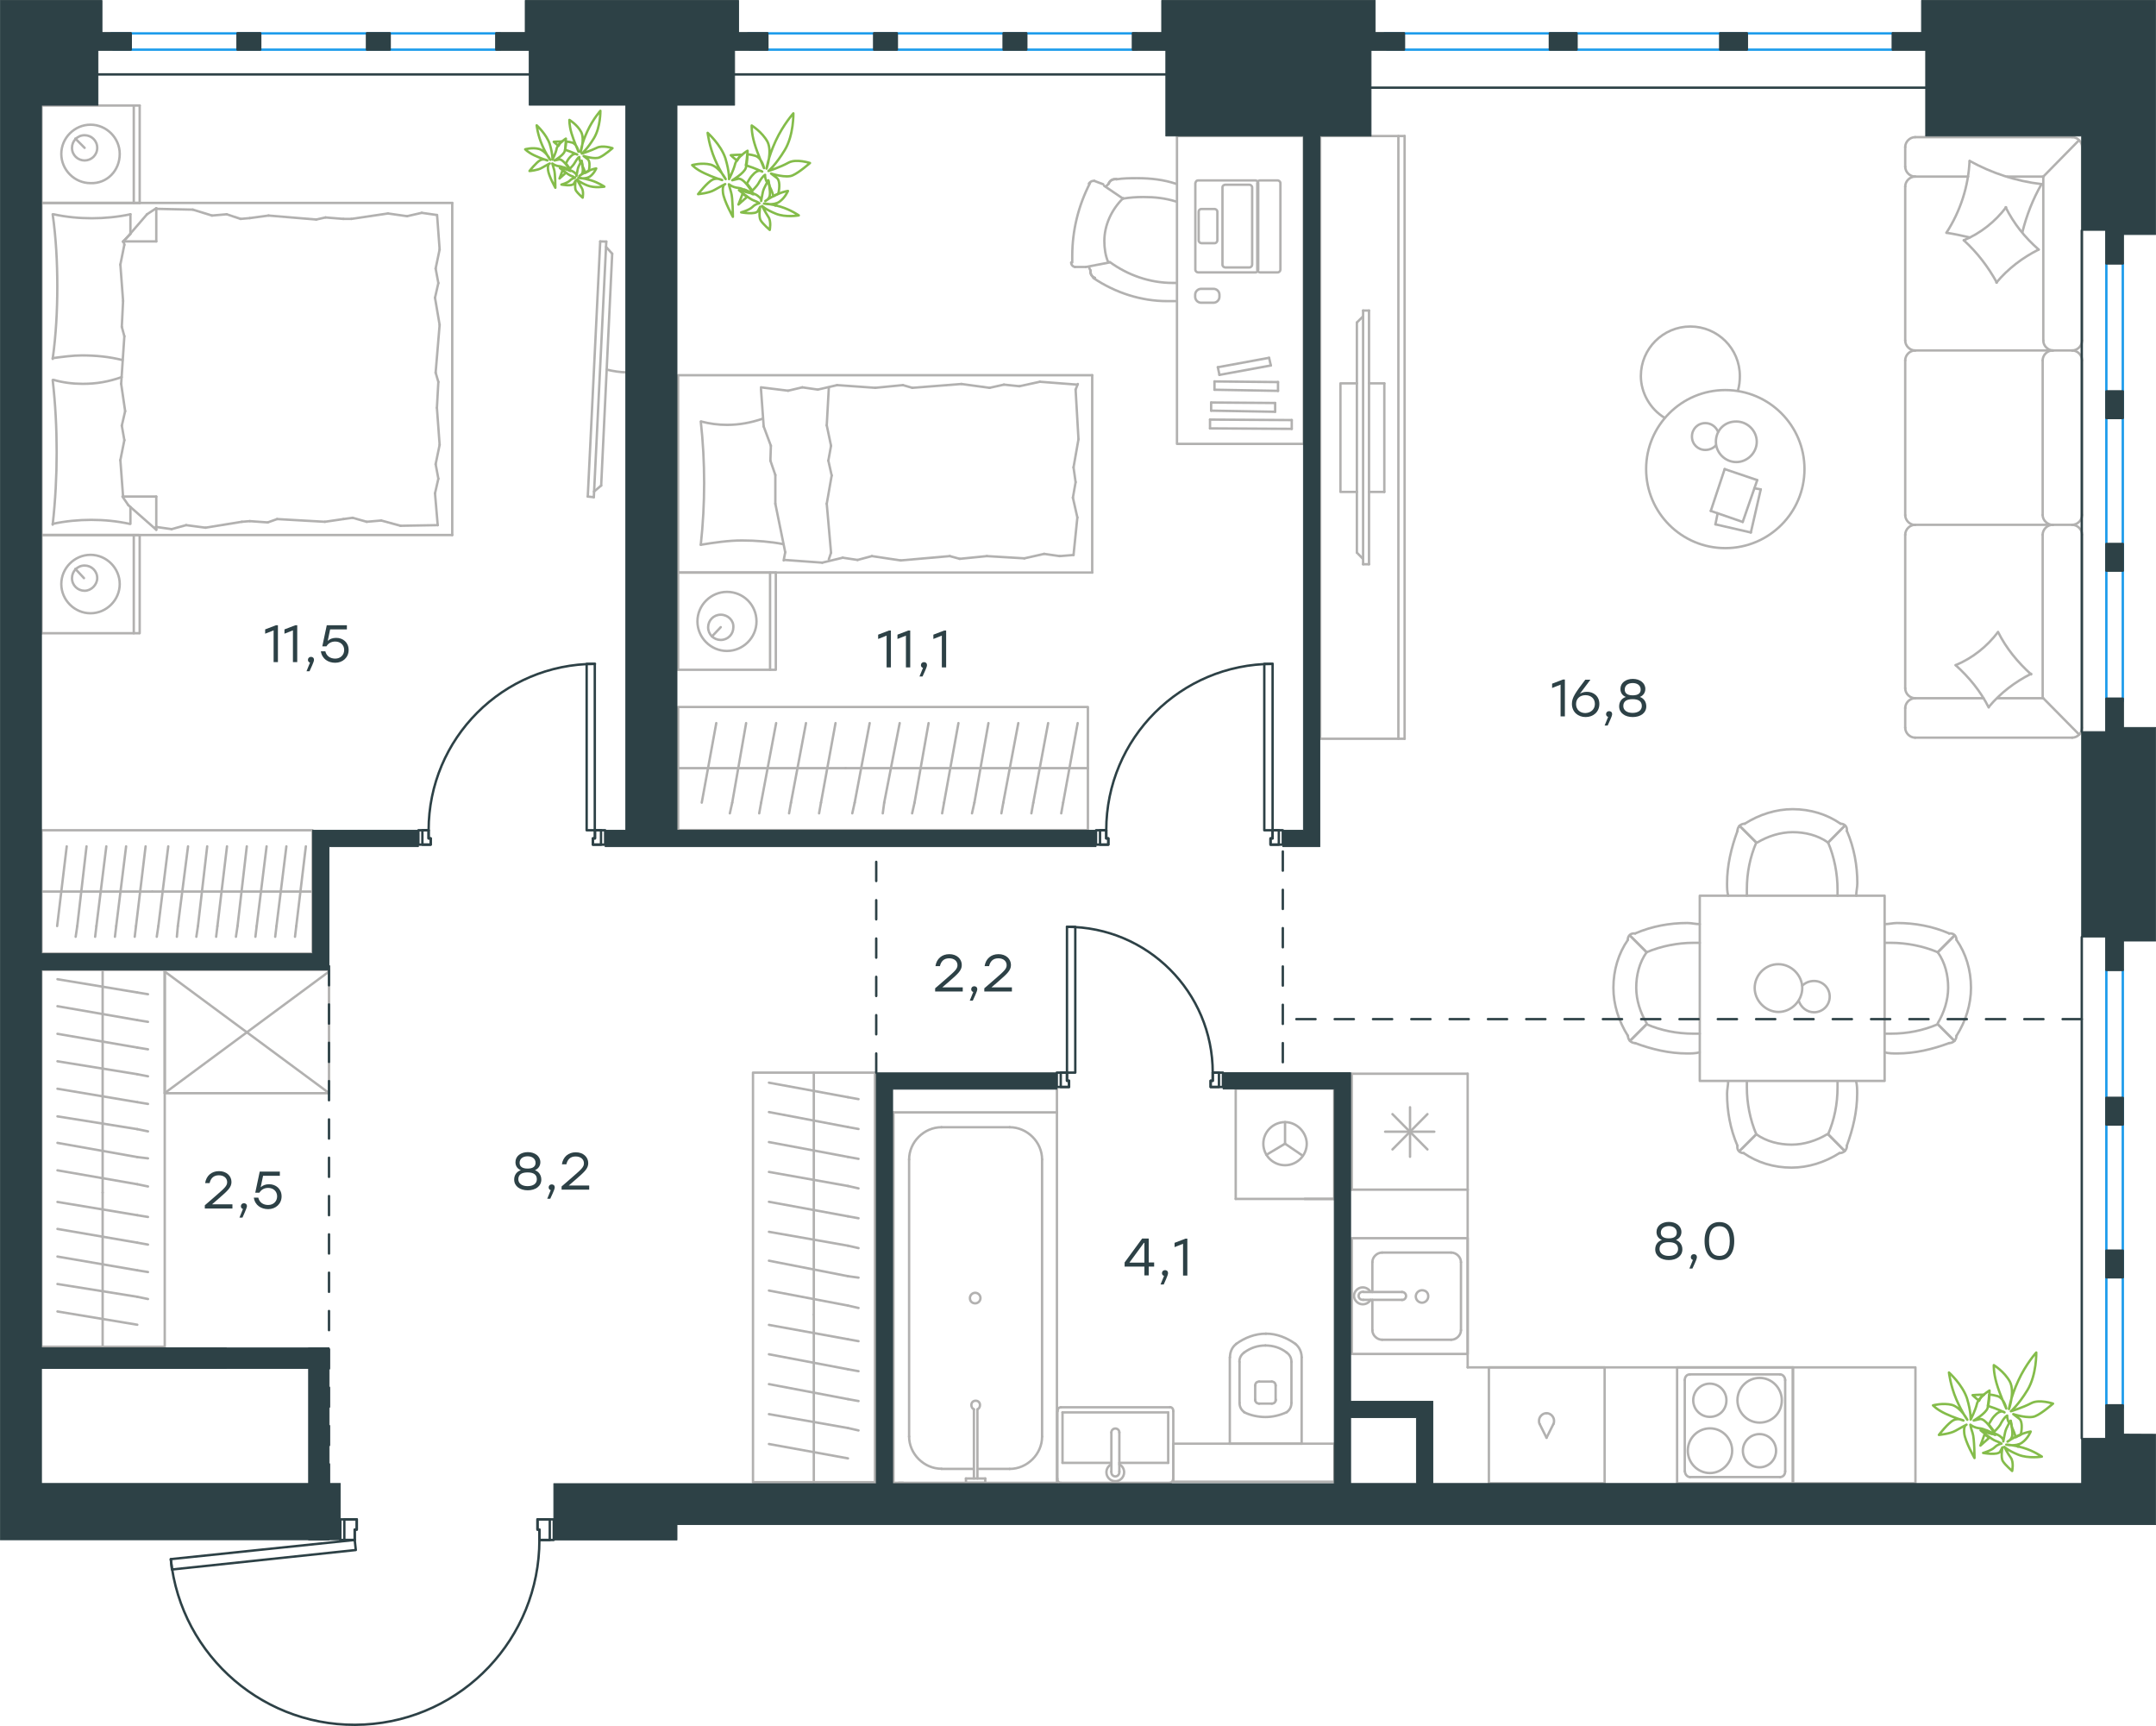 <?xml version="1.0" encoding="utf-8"?>
<!-- Generator: Adobe Illustrator 26.5.0, SVG Export Plug-In . SVG Version: 6.00 Build 0)  -->
<svg version="1.1" id="Слой_1" xmlns="http://www.w3.org/2000/svg" xmlns:xlink="http://www.w3.org/1999/xlink" x="0px" y="0px"
	 viewBox="0 0 1350.6 1081" style="enable-background:new 0 0 1350.6 1081;" xml:space="preserve">
<style type="text/css">
	.st0{fill:none;stroke:#B2B1B0;stroke-width:1.5;stroke-linecap:round;stroke-linejoin:round;stroke-miterlimit:22.926;}
	.st1{fill:none;stroke:#2D4146;stroke-width:1.5;stroke-linecap:round;stroke-linejoin:round;stroke-miterlimit:10;}
	.st2{fill:none;stroke:#1D9CEB;stroke-width:1.5;stroke-linecap:round;stroke-linejoin:round;stroke-miterlimit:22.926;}
	.st3{fill:none;stroke:#2D4146;stroke-width:1.5;stroke-linecap:round;stroke-linejoin:round;stroke-miterlimit:22.926;}
	
		.st4{fill:none;stroke:#2D4146;stroke-width:1.5;stroke-linecap:round;stroke-linejoin:round;stroke-miterlimit:22.926;stroke-dasharray:12,12,0,0,0,0;}
	.st5{fill:#2D4146;}
	.st6{fill:#2D4146;stroke:#2D4146;stroke-width:0.5;stroke-linecap:round;stroke-linejoin:round;stroke-miterlimit:10;}
	.st7{fill:none;stroke:#84BC4A;stroke-width:1.5;stroke-linecap:round;stroke-linejoin:round;stroke-miterlimit:22.926;}
</style>
<g>
	<g>
		<line class="st0" x1="26" y1="127.1" x2="26" y2="66.1"/>
		<line class="st0" x1="87.5" y1="66.1" x2="87.5" y2="127.1"/>
		<line class="st0" x1="87.5" y1="127.1" x2="26" y2="127.1"/>
		<line class="st0" x1="26" y1="66.1" x2="87.5" y2="66.1"/>
		<line class="st0" x1="53" y1="92.6" x2="47.2" y2="86.8"/>
		<line class="st0" x1="83.8" y1="66.1" x2="83.8" y2="127.1"/>
		<path class="st0" d="M75,96.4c0-10-8.3-18.3-18.3-18.3s-18.3,8.3-18.3,18.3s8.3,18.3,18.3,18.3C67.1,115.1,75,106.8,75,96.4z"/>
		<path class="st0" d="M60.9,92.6c0-4.6-3.7-7.9-7.9-7.9c-4.6,0-7.9,3.7-7.9,7.9c0,4.6,3.7,7.9,7.9,7.9S60.9,97.2,60.9,92.6z"/>
		<line class="st0" x1="26" y1="335.1" x2="26" y2="127.1"/>
		<line class="st0" x1="81.7" y1="317.5" x2="81.7" y2="328.1"/>
		<line class="st0" x1="77.1" y1="151.2" x2="97.9" y2="151.2"/>
		<line class="st0" x1="81.7" y1="146.6" x2="77.1" y2="151.2"/>
		<line class="st0" x1="283.3" y1="335.1" x2="26" y2="335.1"/>
		<line class="st0" x1="97.9" y1="130.4" x2="97.9" y2="151.2"/>
		<line class="st0" x1="26" y1="127.1" x2="283.3" y2="127.1"/>
		<line class="st0" x1="97.9" y1="331.8" x2="80.4" y2="316.4"/>
		<line class="st0" x1="80.4" y1="316.4" x2="76.7" y2="311"/>
		<line class="st0" x1="81.7" y1="134.2" x2="81.7" y2="146.3"/>
		<line class="st0" x1="77.1" y1="311" x2="97.9" y2="311"/>
		<line class="st0" x1="77.1" y1="151.6" x2="92.1" y2="134.2"/>
		<line class="st0" x1="92.1" y1="134.2" x2="97.9" y2="130.4"/>
		<line class="st0" x1="97.9" y1="331.8" x2="97.9" y2="311"/>
		<line class="st0" x1="274.6" y1="239.2" x2="273.7" y2="255.4"/>
		<line class="st0" x1="272.5" y1="186.5" x2="275.4" y2="203.5"/>
		<line class="st0" x1="272.9" y1="168.2" x2="274.6" y2="177.3"/>
		<line class="st0" x1="274.6" y1="177.3" x2="272.5" y2="186.5"/>
		<line class="st0" x1="272.9" y1="233.4" x2="274.6" y2="239.2"/>
		<line class="st0" x1="275.4" y1="203.5" x2="272.9" y2="233.4"/>
		<line class="st0" x1="273.8" y1="134.6" x2="275.4" y2="156.2"/>
		<line class="st0" x1="275.4" y1="156.2" x2="272.9" y2="168.2"/>
		<line class="st0" x1="272.5" y1="309" x2="274.2" y2="328.9"/>
		<line class="st0" x1="272.9" y1="290.7" x2="274.6" y2="299.8"/>
		<line class="st0" x1="274.6" y1="299.8" x2="272.5" y2="309"/>
		<line class="st0" x1="273.7" y1="255.4" x2="275.4" y2="278.6"/>
		<line class="st0" x1="275.4" y1="278.6" x2="272.9" y2="290.7"/>
		<line class="st0" x1="283.3" y1="335.1" x2="283.3" y2="127.1"/>
		<path class="st0" d="M33,238c1.7,14.9,2.5,29.9,2.5,45.3c0,14.9-0.8,30.3-2.5,45.3"/>
		<path class="st0" d="M76.2,236.2c-8.3,2.9-15.7,4.2-24.4,4.2c-6.2,0-12.5-0.8-18.3-2.5"/>
		<path class="st0" d="M33,328.1c7.9-1.7,16.2-2.5,24.1-2.5c8.3,0,16.2,0.8,24.1,2.5"/>
		<path class="st0" d="M33,224.3c6.2-0.8,12.5-1.7,18.3-1.7c8.7,0,17,0.8,25.4,2.9"/>
		<line class="st0" x1="150.7" y1="137.1" x2="156.5" y2="136.6"/>
		<line class="st0" x1="132.8" y1="135" x2="142" y2="134.2"/>
		<line class="st0" x1="142" y1="134.2" x2="150.7" y2="137.1"/>
		<line class="st0" x1="97.9" y1="130.8" x2="120.8" y2="131.3"/>
		<line class="st0" x1="120.8" y1="131.3" x2="132.8" y2="135"/>
		<line class="st0" x1="203.9" y1="136.2" x2="215.1" y2="137.1"/>
		<line class="st0" x1="156.5" y1="136.6" x2="168.2" y2="135"/>
		<line class="st0" x1="198.1" y1="137.5" x2="203.9" y2="136.2"/>
		<line class="st0" x1="168.2" y1="135" x2="198.1" y2="137.5"/>
		<line class="st0" x1="215.1" y1="137.1" x2="220.1" y2="137.1"/>
		<line class="st0" x1="255" y1="135.4" x2="264.2" y2="133.3"/>
		<line class="st0" x1="264.2" y1="133.3" x2="273.3" y2="134.6"/>
		<line class="st0" x1="220.1" y1="137.1" x2="243" y2="133.7"/>
		<line class="st0" x1="243" y1="133.7" x2="255" y2="135.4"/>
		<line class="st0" x1="220.9" y1="324.3" x2="215.1" y2="325.1"/>
		<line class="st0" x1="238.8" y1="326" x2="229.7" y2="326.8"/>
		<line class="st0" x1="229.7" y1="326.8" x2="220.9" y2="324.3"/>
		<line class="st0" x1="274.2" y1="328.9" x2="250.9" y2="329.3"/>
		<line class="st0" x1="250.9" y1="329.3" x2="238.8" y2="326"/>
		<line class="st0" x1="167.7" y1="327.2" x2="156.5" y2="326.4"/>
		<line class="st0" x1="215.1" y1="325.1" x2="203.5" y2="326.8"/>
		<line class="st0" x1="173.6" y1="325.1" x2="167.7" y2="327.2"/>
		<line class="st0" x1="203.5" y1="326.8" x2="173.6" y2="325.1"/>
		<line class="st0" x1="156.5" y1="326.4" x2="151.5" y2="326.8"/>
		<line class="st0" x1="98.3" y1="330.1" x2="97.5" y2="330.1"/>
		<line class="st0" x1="116.6" y1="328.9" x2="107.5" y2="331.4"/>
		<line class="st0" x1="107.5" y1="331.4" x2="98.3" y2="330.1"/>
		<line class="st0" x1="151.5" y1="326.8" x2="128.7" y2="330.5"/>
		<line class="st0" x1="128.7" y1="330.5" x2="116.6" y2="328.9"/>
		<path class="st0" d="M33,134.2c2.1,14.9,2.9,29.9,2.9,45.3c0,14.9-0.8,30.3-2.9,45.3"/>
		<path class="st0" d="M81.7,134.2c-7.9,1.7-16.2,2.5-24.1,2.5c-8.3,0-16.2-0.8-24.1-2.5"/>
		<line class="st0" x1="76.3" y1="204.7" x2="77.1" y2="188.5"/>
		<line class="st0" x1="78.4" y1="257.5" x2="75.9" y2="240.4"/>
		<line class="st0" x1="77.9" y1="275.7" x2="76.3" y2="266.6"/>
		<line class="st0" x1="76.3" y1="266.6" x2="78.4" y2="257.5"/>
		<line class="st0" x1="77.9" y1="210.6" x2="76.3" y2="204.7"/>
		<line class="st0" x1="75.9" y1="240.4" x2="77.9" y2="210.6"/>
		<line class="st0" x1="77.1" y1="311" x2="75.4" y2="288.2"/>
		<line class="st0" x1="75.4" y1="288.2" x2="77.9" y2="275.7"/>
		<line class="st0" x1="77.9" y1="153.3" x2="77.5" y2="151.2"/>
		<line class="st0" x1="77.1" y1="188.5" x2="75.4" y2="165.7"/>
		<line class="st0" x1="75.4" y1="165.7" x2="77.9" y2="153.3"/>
		<line class="st0" x1="26" y1="396.6" x2="26" y2="335.1"/>
		<line class="st0" x1="87.5" y1="335.1" x2="87.5" y2="396.6"/>
		<line class="st0" x1="87.1" y1="396.6" x2="26" y2="396.6"/>
		<line class="st0" x1="26" y1="335.1" x2="87.1" y2="335.1"/>
		<line class="st0" x1="52.6" y1="362.1" x2="47.2" y2="356.3"/>
		<line class="st0" x1="83.8" y1="335.1" x2="83.8" y2="396.6"/>
		<path class="st0" d="M75,365.8c0-10-8.3-18.3-18.3-18.3s-18.3,8.3-18.3,18.3s8.3,18.3,18.3,18.3C66.7,384.1,75,375.8,75,365.8z"/>
		<path class="st0" d="M60.9,362.1c0-4.6-3.7-7.9-7.9-7.9c-4.6,0-7.9,3.7-7.9,7.9c0,4.6,3.7,7.9,7.9,7.9S60.9,366.2,60.9,362.1z"/>
	</g>
	<g>
		<path class="st0" d="M380.1,231.5c4.2,1,8.5,1.7,12.6,1.7"/>
		<line class="st0" x1="372" y1="311.4" x2="379.8" y2="151.3"/>
		<line class="st0" x1="376" y1="151.2" x2="368.2" y2="311"/>
		<line class="st0" x1="368.2" y1="311" x2="372" y2="311.4"/>
		<line class="st0" x1="383.5" y1="158.9" x2="376.6" y2="304.1"/>
		<line class="st0" x1="379.7" y1="154.7" x2="383.5" y2="158.9"/>
		<line class="st0" x1="376.6" y1="304.1" x2="372.1" y2="307.9"/>
		<line class="st0" x1="376" y1="151.2" x2="379.8" y2="151.3"/>
	</g>
</g>
<g>
	<line class="st0" x1="26" y1="558.4" x2="95.4" y2="558.4"/>
	<line class="st0" x1="84.4" y1="586.7" x2="85.2" y2="580"/>
	<line class="st0" x1="85.2" y1="580" x2="91.2" y2="530.1"/>
	<line class="st0" x1="72" y1="586.7" x2="72.8" y2="580"/>
	<line class="st0" x1="72.8" y1="580" x2="79" y2="530.1"/>
	<line class="st0" x1="59.6" y1="586.7" x2="60.4" y2="580"/>
	<line class="st0" x1="60.4" y1="580" x2="66.6" y2="530.1"/>
	<line class="st0" x1="47.4" y1="586.7" x2="48.4" y2="580"/>
	<line class="st0" x1="48.4" y1="580" x2="54.2" y2="530.1"/>
	<line class="st0" x1="35.8" y1="580" x2="41.8" y2="530.1"/>
	<rect x="26" y="520" class="st0" width="169.8" height="77.2"/>
	<line class="st0" x1="95.4" y1="558.4" x2="195.8" y2="558.4"/>
	<line class="st0" x1="184.8" y1="586.7" x2="185.6" y2="580"/>
	<line class="st0" x1="185.6" y1="580" x2="191.6" y2="530.1"/>
	<line class="st0" x1="172.4" y1="586.7" x2="173.2" y2="580"/>
	<line class="st0" x1="173.2" y1="580" x2="179.4" y2="530.1"/>
	<line class="st0" x1="160" y1="586.7" x2="160.8" y2="580"/>
	<line class="st0" x1="160.8" y1="580" x2="167" y2="530.1"/>
	<line class="st0" x1="147.8" y1="586.7" x2="148.8" y2="580"/>
	<line class="st0" x1="148.8" y1="580" x2="154.6" y2="530.1"/>
	<line class="st0" x1="135.4" y1="586.7" x2="136.2" y2="580"/>
	<line class="st0" x1="136.2" y1="580" x2="142.2" y2="530.1"/>
	<line class="st0" x1="123" y1="586.7" x2="124" y2="580"/>
	<line class="st0" x1="124" y1="580" x2="129.8" y2="530.1"/>
	<line class="st0" x1="110.8" y1="586.7" x2="111.4" y2="580"/>
	<line class="st0" x1="111.4" y1="580" x2="117.8" y2="530.1"/>
	<line class="st0" x1="99.2" y1="580" x2="105.4" y2="530.1"/>
	<line class="st0" x1="98.2" y1="586.7" x2="99.2" y2="580"/>
</g>
<g>
	<line class="st0" x1="424.8" y1="481.1" x2="529.7" y2="481.1"/>
	<line class="st0" x1="513.1" y1="509.4" x2="514.3" y2="502.7"/>
	<line class="st0" x1="514.3" y1="502.7" x2="523.4" y2="452.9"/>
	<line class="st0" x1="494.3" y1="509.4" x2="495.5" y2="502.7"/>
	<line class="st0" x1="495.5" y1="502.7" x2="504.9" y2="452.9"/>
	<line class="st0" x1="475.6" y1="509.4" x2="476.8" y2="502.7"/>
	<line class="st0" x1="476.8" y1="502.7" x2="486.2" y2="452.9"/>
	<line class="st0" x1="457.2" y1="509.4" x2="458.7" y2="502.7"/>
	<line class="st0" x1="458.7" y1="502.7" x2="467.4" y2="452.9"/>
	<line class="st0" x1="439.6" y1="502.7" x2="448.7" y2="452.9"/>
	<rect x="424.8" y="442.8" class="st0" width="256.7" height="77.1"/>
	<line class="st0" x1="529.7" y1="481.1" x2="681.4" y2="481.1"/>
	<line class="st0" x1="664.8" y1="509.4" x2="666" y2="502.7"/>
	<line class="st0" x1="666" y1="502.7" x2="675.1" y2="452.9"/>
	<line class="st0" x1="646.1" y1="509.4" x2="647.3" y2="502.7"/>
	<line class="st0" x1="647.3" y1="502.7" x2="656.6" y2="452.9"/>
	<line class="st0" x1="627.3" y1="509.4" x2="628.5" y2="502.7"/>
	<line class="st0" x1="628.5" y1="502.7" x2="637.9" y2="452.9"/>
	<line class="st0" x1="608.9" y1="509.4" x2="610.4" y2="502.7"/>
	<line class="st0" x1="610.4" y1="502.7" x2="619.2" y2="452.9"/>
	<line class="st0" x1="590.2" y1="509.4" x2="591.4" y2="502.7"/>
	<line class="st0" x1="591.4" y1="502.7" x2="600.4" y2="452.9"/>
	<line class="st0" x1="571.4" y1="509.4" x2="572.9" y2="502.7"/>
	<line class="st0" x1="572.9" y1="502.7" x2="581.7" y2="452.9"/>
	<line class="st0" x1="553" y1="509.4" x2="553.9" y2="502.7"/>
	<line class="st0" x1="553.9" y1="502.7" x2="563.6" y2="452.9"/>
	<line class="st0" x1="535.4" y1="502.7" x2="544.8" y2="452.9"/>
	<line class="st0" x1="533.9" y1="509.4" x2="535.4" y2="502.7"/>
</g>
<g>
	<line class="st0" x1="517.9" y1="315.5" x2="521" y2="297.8"/>
	<line class="st0" x1="518.9" y1="288.5" x2="520.6" y2="279.2"/>
	<line class="st0" x1="521" y1="297.8" x2="518.9" y2="288.5"/>
	<line class="st0" x1="519.2" y1="350.3" x2="520.6" y2="346.2"/>
	<line class="st0" x1="520.6" y1="346.2" x2="517.9" y2="315.5"/>
	<line class="st0" x1="517.9" y1="266.4" x2="519.2" y2="242.9"/>
	<line class="st0" x1="520.6" y1="279.2" x2="517.9" y2="266.4"/>
	<line class="st0" x1="548.3" y1="242.9" x2="565.6" y2="241.2"/>
	<line class="st0" x1="602.3" y1="240.5" x2="619.9" y2="242.9"/>
	<line class="st0" x1="628.9" y1="240.9" x2="638.6" y2="241.9"/>
	<line class="st0" x1="619.9" y1="242.9" x2="628.9" y2="240.9"/>
	<line class="st0" x1="565.6" y1="241.2" x2="571.5" y2="242.9"/>
	<line class="st0" x1="571.5" y1="242.9" x2="602.3" y2="240.5"/>
	<line class="st0" x1="651.4" y1="239.1" x2="674.9" y2="240.9"/>
	<line class="st0" x1="638.6" y1="241.9" x2="651.4" y2="239.1"/>
	<line class="st0" x1="502.6" y1="242.6" x2="512.3" y2="244"/>
	<line class="st0" x1="524.4" y1="241.2" x2="548.3" y2="242.9"/>
	<line class="st0" x1="512.3" y1="244" x2="524.4" y2="241.2"/>
	<line class="st0" x1="618.2" y1="348.3" x2="601.2" y2="350"/>
	<line class="st0" x1="564.2" y1="351" x2="546.2" y2="348.3"/>
	<line class="st0" x1="537.2" y1="350.7" x2="527.9" y2="349.3"/>
	<line class="st0" x1="546.2" y1="348.3" x2="537.2" y2="350.7"/>
	<line class="st0" x1="601.2" y1="350" x2="595" y2="348.3"/>
	<line class="st0" x1="595" y1="348.3" x2="564.2" y2="351"/>
	<line class="st0" x1="515.1" y1="352.4" x2="491.6" y2="350.7"/>
	<line class="st0" x1="527.9" y1="349.3" x2="515.1" y2="352.4"/>
	<line class="st0" x1="663.8" y1="348.3" x2="654.1" y2="346.9"/>
	<line class="st0" x1="672.5" y1="347.6" x2="663.8" y2="348.3"/>
	<line class="st0" x1="641.7" y1="349.7" x2="618.2" y2="348.3"/>
	<line class="st0" x1="654.1" y1="346.9" x2="641.7" y2="349.7"/>
	<line class="st0" x1="684.2" y1="235" x2="684.2" y2="358.6"/>
	<polyline class="st0" points="684.2,235 424.8,235 424.8,358.6 684.2,358.6 	"/>
	<line class="st0" x1="675.6" y1="275.1" x2="672.5" y2="292.7"/>
	<line class="st0" x1="673.8" y1="302" x2="672.1" y2="311.7"/>
	<line class="st0" x1="672.5" y1="292.7" x2="673.8" y2="302"/>
	<line class="st0" x1="675.2" y1="240.5" x2="673.8" y2="244"/>
	<line class="st0" x1="673.8" y1="244" x2="675.6" y2="275.1"/>
	<line class="st0" x1="674.9" y1="324.1" x2="672.5" y2="347.6"/>
	<line class="st0" x1="672.1" y1="311.7" x2="674.9" y2="324.1"/>
	<line class="st0" x1="476.7" y1="242.6" x2="493.7" y2="244.7"/>
	<line class="st0" x1="493.7" y1="244.7" x2="502.6" y2="242.6"/>
	<line class="st0" x1="485.7" y1="315.5" x2="485.7" y2="297.5"/>
	<line class="st0" x1="482.6" y1="288.5" x2="482.9" y2="279.2"/>
	<line class="st0" x1="485.7" y1="297.5" x2="482.6" y2="288.5"/>
	<line class="st0" x1="490.9" y1="351" x2="491.9" y2="345.9"/>
	<line class="st0" x1="491.9" y1="345.9" x2="485.7" y2="315.5"/>
	<line class="st0" x1="478.4" y1="267.1" x2="476.7" y2="243.6"/>
	<line class="st0" x1="482.9" y1="279.2" x2="478.4" y2="267.1"/>
	<line class="st0" x1="482.4" y1="419.5" x2="482.4" y2="358.6"/>
	<line class="st0" x1="486" y1="358.6" x2="424.8" y2="358.6"/>
	<polyline class="st0" points="486,358.6 486,419.5 424.8,419.5 	"/>
	<g>
		<line class="st0" x1="451.5" y1="392.8" x2="446" y2="398.6"/>
		<path class="st0" d="M451.5,385c-4.5,0-7.9,3.6-7.9,7.9c0,4.5,3.6,7.9,7.9,7.9c4.5,0,7.9-3.6,7.9-7.9
			C459.7,388.6,456,385,451.5,385z"/>
		<path class="st0" d="M455.4,370.7c-10,0-18.5,8.2-18.5,18.5c0,10,8.2,18.5,18.5,18.5c10,0,18.5-8.2,18.5-18.5
			C473.9,378.9,465.7,370.7,455.4,370.7z"/>
	</g>
	<line class="st0" x1="424.8" y1="419.5" x2="424.8" y2="358.6"/>
	<path class="st0" d="M439,264c1.4,12.7,2.1,25.5,2.1,38.6c0,12.7-0.7,25.8-2.1,38.6"/>
	<path class="st0" d="M477.9,262.2c-7.3,2.5-14.7,3.9-22.4,3.9c-5.5,0-11-0.7-16.2-2.1"/>
	<path class="st0" d="M439,341.2c8.5-1.4,17.4-2.7,25.8-2.7c8.9,0,18.4,0.8,25.8,2.3"/>
</g>
<g>
	<rect x="737.3" y="85.2" class="st0" width="79.5" height="192.8"/>
	<line class="st0" x1="673.4" y1="167.2" x2="680" y2="167.2"/>
	<line class="st0" x1="691.1" y1="115.4" x2="685.5" y2="113.3"/>
	<line class="st0" x1="703.5" y1="124.4" x2="691.7" y2="116.4"/>
	<line class="st0" x1="694.9" y1="164.4" x2="680.3" y2="167.2"/>
	<path class="st0" d="M703.5,124.4c4.1-0.7,8.3-1,12.8-1c7.3,0,13.5,0.7,20.4,2.8"/>
	<path class="st0" d="M736.4,188.6h-5.2c-16.3,0-32.5-5.2-46.3-14.5"/>
	<path class="st0" d="M736.7,177.2h-2.1c-14.2,0-28-4.8-39.4-13.1"/>
	<path class="st0" d="M694.2,164.1c-1.7-3.8-2.4-8.6-2.4-13.1c0-10,4.5-19.7,11.8-26.9"/>
	<path class="st0" d="M699.4,112.3c4.5-0.7,8.6-0.7,13.1-0.7c8.6,0,16.6,1,24.2,3.5"/>
	<path class="st0" d="M682.8,168.9c-0.3-0.7-0.3-1-0.7-1.7"/>
	<path class="st0" d="M671.7,164.4v-4.1c0-15.9,3.8-31.4,11.1-45.6"/>
	<path class="st0" d="M682.1,115c0.7-1,1.7-1.7,2.8-1.7h0.7"/>
	<path class="st0" d="M673.4,167.2c-1.7-0.3-2.4-1.7-2.4-2.8"/>
	<path class="st0" d="M692.8,116.8c0.7-0.7,1-1,1.7-1.7"/>
	<path class="st0" d="M685.9,174.1c-1.7-0.7-2.8-2.1-2.8-4.1v-0.7"/>
	<path class="st0" d="M694.5,115c0.7-1.7,2.1-2.8,4.2-2.8h0.7"/>
	<path class="st0" d="M694.5,115c0.7-1.7,2.1-2.8,4.2-2.8h0.7"/>
	<path class="st0" d="M685.9,174.1c-1.7-0.7-2.8-2.1-2.8-4.1v-0.7"/>
	<path class="st0" d="M789.3,113h11.1c0.7,0,1.7,0.7,1.7,1.7v54.2c0,0.7-0.7,1.7-1.7,1.7h-11.1c-0.7,0-1.7-0.7-1.7-1.7v-54.2
		C787.9,113.3,788.6,113,789.3,113z"/>
	<path class="st0" d="M767.5,115.7h15.2c0.7,0,1.7,0.7,1.7,1.7v48.4c0,0.7-0.7,1.7-1.7,1.7h-15.2c-0.7,0-1.7-0.7-1.7-1.7v-48.7
		C765.8,116.4,766.8,115.7,767.5,115.7z"/>
	<path class="st0" d="M752.6,130.9h8.3c0.7,0,1.7,0.7,1.7,1.7v18c0,0.7-0.7,1.7-1.7,1.7h-8.3c-0.7,0-1.7-0.7-1.7-1.7v-18
		C750.9,131.6,751.6,130.9,752.6,130.9z"/>
	<path class="st0" d="M750.5,113h36c0.7,0,1.7,0.7,1.7,1.7v54.2c0,0.7-0.7,1.7-1.7,1.7h-36c-0.7,0-1.7-0.7-1.7-1.7v-54.2
		C749.2,113.3,749.8,113,750.5,113z"/>
	<line class="st0" x1="762.9" y1="230" x2="795" y2="224.1"/>
	<line class="st0" x1="800.6" y1="239.3" x2="800.6" y2="244.8"/>
	<line class="st0" x1="800.6" y1="244.8" x2="760.8" y2="244.1"/>
	<line class="st0" x1="760.8" y1="238.9" x2="800.6" y2="239.3"/>
	<line class="st0" x1="763.9" y1="234.8" x2="762.9" y2="230"/>
	<line class="st0" x1="760.8" y1="244.1" x2="760.8" y2="238.9"/>
	<line class="st0" x1="796.1" y1="228.9" x2="763.9" y2="234.8"/>
	<line class="st0" x1="795" y1="224.1" x2="796.1" y2="228.9"/>
	<line class="st0" x1="798.8" y1="252.4" x2="798.8" y2="257.9"/>
	<line class="st0" x1="798.8" y1="257.9" x2="758.7" y2="257.2"/>
	<line class="st0" x1="758.7" y1="252.1" x2="798.8" y2="252.4"/>
	<line class="st0" x1="758.7" y1="257.2" x2="758.7" y2="252.1"/>
	<line class="st0" x1="809.2" y1="263.1" x2="809.2" y2="268.6"/>
	<line class="st0" x1="809.2" y1="268.6" x2="758" y2="268.3"/>
	<line class="st0" x1="758" y1="262.8" x2="809.2" y2="263.1"/>
	<line class="st0" x1="758" y1="268.3" x2="758" y2="262.8"/>
	<path class="st0" d="M763.9,184.6v1.3c0,2-1.7,3.7-3.7,3.7h-7.8c-2,0-3.7-1.7-3.7-3.7v-1.3c0-2,1.7-3.7,3.7-3.7h7.8
		C762.2,180.9,763.9,182.5,763.9,184.6z"/>
</g>
<g>
	<line class="st0" x1="1096.8" y1="333.5" x2="1074.6" y2="328.4"/>
	<line class="st0" x1="1074.6" y1="328.4" x2="1076" y2="321.5"/>
	<line class="st0" x1="1099" y1="305.8" x2="1103" y2="306.5"/>
	<line class="st0" x1="1103" y1="306.5" x2="1096.8" y2="333.5"/>
	<line class="st0" x1="1091.7" y1="326.9" x2="1071.7" y2="320"/>
	<line class="st0" x1="1071.7" y1="320" x2="1080.4" y2="293.8"/>
	<line class="st0" x1="1080.4" y1="293.8" x2="1100.8" y2="300.7"/>
	<line class="st0" x1="1100.8" y1="300.7" x2="1091.7" y2="326.9"/>
	<ellipse class="st0" cx="1080.8" cy="293.8" rx="49.6" ry="49.5"/>
	<path class="st0" d="M1074.9,276.7c0,6.9,5.8,12.7,12.8,12.7c6.9,0,12.8-5.8,12.8-12.7c0-6.9-5.8-12.7-12.8-12.7
		C1080.4,263.9,1074.9,269.4,1074.9,276.7z"/>
	<path class="st0" d="M1074.9,278.9c-1.5,1.8-4,2.9-6.6,2.9c-4.7,0-8.4-3.6-8.4-8.4c0-4.7,3.6-8.4,8.4-8.4c3.6,0,6.6,2.2,8,5.5"/>
	<path class="st0" d="M1042.8,261.7c-9.1-5.5-14.9-15.7-14.9-26.2c0-17.1,13.9-31,31-31s31,13.8,31,31c0,3-0.3,6.1-1.2,9.1"/>
</g>
<g>
	<g>
		<line class="st0" x1="876" y1="462.7" x2="876" y2="85.2"/>
		<polyline class="st0" points="879.9,85.2 827,85.2 827,462.7 879.9,462.7 		"/>
		<line class="st0" x1="879.9" y1="462.7" x2="879.9" y2="85.2"/>
	</g>
	<g>
		<polyline class="st0" points="850,240.1 839.7,240.1 839.7,308.1 850,308.1 		"/>
		<line class="st0" x1="857.6" y1="308.1" x2="867.2" y2="308.1"/>
		<line class="st0" x1="867.2" y1="308.1" x2="867.2" y2="240.1"/>
		<line class="st0" x1="867.2" y1="240.1" x2="857.6" y2="240.1"/>
		<line class="st0" x1="857.6" y1="353.4" x2="853.9" y2="353.4"/>
		<line class="st0" x1="850" y1="202" x2="853.9" y2="198.1"/>
		<line class="st0" x1="853.9" y1="350.1" x2="850" y2="346.1"/>
		<line class="st0" x1="853.9" y1="194.5" x2="853.9" y2="353.4"/>
		<line class="st0" x1="857.6" y1="353.4" x2="857.6" y2="194.5"/>
		<line class="st0" x1="857.6" y1="194.5" x2="853.9" y2="194.5"/>
		<line class="st0" x1="850" y1="346.1" x2="850" y2="202"/>
	</g>
</g>
<g>
	<line class="st0" x1="1298.1" y1="85.9" x2="1199.7" y2="85.9"/>
	<line class="st0" x1="1193.5" y1="225.7" x2="1193.5" y2="322.6"/>
	<line class="st0" x1="1193.5" y1="334.9" x2="1193.5" y2="431.1"/>
	<line class="st0" x1="1304.3" y1="455.8" x2="1304.3" y2="334.9"/>
	<line class="st0" x1="1193.5" y1="92.1" x2="1193.5" y2="104.4"/>
	<line class="st0" x1="1199.7" y1="110.6" x2="1232.9" y2="110.6"/>
	<line class="st0" x1="1280" y1="110.6" x2="1280" y2="213.3"/>
	<line class="st0" x1="1280" y1="437.3" x2="1251.3" y2="437.3"/>
	<line class="st0" x1="1193.5" y1="443.4" x2="1193.5" y2="455.8"/>
	<line class="st0" x1="1199.7" y1="462" x2="1298.1" y2="462"/>
	<line class="st0" x1="1302.2" y1="88" x2="1280" y2="110.6"/>
	<line class="st0" x1="1280" y1="437.3" x2="1302.5" y2="460.1"/>
	<line class="st0" x1="1285.8" y1="219.5" x2="1298.1" y2="219.5"/>
	<line class="st0" x1="1199.7" y1="328.7" x2="1285.8" y2="328.7"/>
	<line class="st0" x1="1199.7" y1="219.5" x2="1285.8" y2="219.5"/>
	<line class="st0" x1="1285.8" y1="328.7" x2="1298.1" y2="328.7"/>
	<line class="st0" x1="1193.5" y1="116.8" x2="1193.5" y2="213.3"/>
	<line class="st0" x1="1304.3" y1="213.3" x2="1304.3" y2="92.1"/>
	<line class="st0" x1="1279.6" y1="225.7" x2="1279.6" y2="322.6"/>
	<line class="st0" x1="1304.3" y1="322.6" x2="1304.3" y2="225.7"/>
	<line class="st0" x1="1279.6" y1="334.9" x2="1279.6" y2="437.3"/>
	<line class="st0" x1="1242.6" y1="437.3" x2="1199.7" y2="437.3"/>
	<line class="st0" x1="1257.4" y1="110.6" x2="1280" y2="110.6"/>
	<path class="st0" d="M1304.3,92.1c0-3.3-2.9-6.2-6.2-6.2"/>
	<path class="st0" d="M1298.1,462c3.3,0,6.2-2.9,6.2-6.2"/>
	<path class="st0" d="M1193.5,431.1c0,3.3,2.9,6.2,6.2,6.2"/>
	<path class="st0" d="M1199.7,85.9c-3.3,0-6.2,2.9-6.2,6.2"/>
	<path class="st0" d="M1193.5,104.4c0,3.3,2.9,6.2,6.2,6.2"/>
	<path class="st0" d="M1199.7,110.6c-3.3,0-6.2,2.9-6.2,6.2"/>
	<path class="st0" d="M1193.5,322.6c0,3.3,2.9,6.2,6.2,6.2"/>
	<path class="st0" d="M1199.7,219.5c-3.3,0-6.2,2.9-6.2,6.2"/>
	<path class="st0" d="M1193.5,213.3c0,3.3,2.9,6.2,6.2,6.2"/>
	<path class="st0" d="M1199.7,437.3c-3.3,0-6.2,2.9-6.2,6.2"/>
	<path class="st0" d="M1193.5,455.8c0,3.3,2.9,6.2,6.2,6.2"/>
	<path class="st0" d="M1280,213.3c0,3.3,2.9,6.2,6.2,6.2"/>
	<path class="st0" d="M1298.1,219.5c3.3,0,6.2-2.9,6.2-6.2"/>
	<path class="st0" d="M1285.8,219.5c-3.3,0-6.2,2.9-6.2,6.2"/>
	<path class="st0" d="M1304.3,225.7c0-3.3-2.9-6.2-6.2-6.2"/>
	<path class="st0" d="M1279.6,322.6c0,3.3,3.1,6.2,6.5,6.2"/>
	<path class="st0" d="M1298.1,328.7c3.3,0,6.2-2.9,6.2-6.2"/>
	<path class="st0" d="M1285.8,328.7c-3.3,0-6.2,2.9-6.2,6.2"/>
	<path class="st0" d="M1304.3,334.9c0-3.3-2.9-6.2-6.2-6.2"/>
	<path class="st0" d="M1245.8,443.1c-5.1-10.2-12.3-18.9-20.7-26.5"/>
	<path class="st0" d="M1225.1,416.6c10.5-4.4,19.6-11.6,26.5-20.7"/>
	<path class="st0" d="M1251.7,395.9c5.1,10.2,12.3,18.9,20.7,26.5"/>
	<path class="st0" d="M1272.4,422c-10.2,5.1-19.2,12-26.5,20.7"/>
	<path class="st0" d="M1250.9,177c-5.4-9.8-12.3-18.9-20.7-26.5"/>
	<path class="st0" d="M1230.2,150.5c10.5-4.4,19.6-11.6,26.5-20.7"/>
	<path class="st0" d="M1256.4,129.8c5.1,10.2,12,18.9,20.7,26.5"/>
	<path class="st0" d="M1277.1,156.3c-10.2,5.1-19.2,12-26.5,20.7"/>
	<path class="st0" d="M1233.9,148.7c-4.7-1.1-9.8-2.2-14.5-2.9"/>
	<path class="st0" d="M1219.3,145.8c8.7-13.4,13.8-29,14.5-45"/>
	<path class="st0" d="M1233.9,100.8c13.8,7.6,29.1,12.7,45,14.5"/>
	<path class="st0" d="M1278.9,115.3c-5.4,9.4-9.4,19.6-12,30.1"/>
	<path class="st0" d="M1199.7,328.7c-3.3,0-6.2,2.9-6.2,6.2"/>
</g>
<g>
	<line class="st0" x1="919.4" y1="672.5" x2="919.4" y2="745.1"/>
	<line class="st0" x1="883.3" y1="693.5" x2="883.3" y2="724.5"/>
	<line class="st0" x1="872.3" y1="719.9" x2="894.2" y2="697.8"/>
	<line class="st0" x1="872.3" y1="697.8" x2="894.2" y2="719.9"/>
	<line class="st0" x1="867.7" y1="708.8" x2="898.5" y2="708.8"/>
	<line class="st0" x1="919.4" y1="745.1" x2="846.8" y2="745.1"/>
	<line class="st0" x1="846.8" y1="672.5" x2="846.8" y2="745.1"/>
	<line class="st0" x1="919.4" y1="672.5" x2="846.8" y2="672.5"/>
</g>
<g>
	<rect x="846.8" y="775.5" class="st0" width="72.6" height="72.5"/>
	<line class="st0" x1="878.3" y1="809.2" x2="854" y2="809.2"/>
	<line class="st0" x1="859.7" y1="814.1" x2="859.7" y2="833.1"/>
	<line class="st0" x1="915.2" y1="833.1" x2="915.2" y2="790.5"/>
	<line class="st0" x1="859.7" y1="790.5" x2="859.7" y2="809.2"/>
	<line class="st0" x1="909.1" y1="784.5" x2="865.8" y2="784.5"/>
	<line class="st0" x1="854" y1="814.1" x2="878.3" y2="814.1"/>
	<line class="st0" x1="865.8" y1="839.1" x2="909.1" y2="839.1"/>
	<path class="st0" d="M878.3,809.2L878.3,809.2c1.4,0,2.5,1.1,2.5,2.5s-1.1,2.5-2.5,2.5"/>
	<path class="st0" d="M865.8,839.1c-3.2,0-6.1-2.8-6.1-6"/>
	<path class="st0" d="M858.6,814.1c-1.1,1.8-2.9,2.8-5,2.8c-2.9,0-5.4-2.5-5.4-5.3s2.5-5.3,5.4-5.3c2.1,0,3.9,1.1,5,2.8"/>
	<path class="st0" d="M909.1,784.5c3.2,0,6.1,2.8,6.1,6"/>
	<path class="st0" d="M859.7,790.5c0-3.2,2.9-6,6.1-6"/>
	<path class="st0" d="M915.2,833.1c0,3.2-2.9,6-6.1,6"/>
	<path class="st0" d="M854,814.1h-0.4c-1.4,0-2.5-1.1-2.5-2.5s1.1-2.5,2.5-2.5h0.4"/>
	<path class="st0" d="M890.8,808.1c-2.1,0-3.9,1.8-3.9,3.9c0,2.1,1.8,3.9,3.9,3.9c2.1,0,3.9-1.8,3.9-3.9
		C894.8,809.5,893,808.1,890.8,808.1z"/>
</g>
<g>
	<path class="st0" d="M1081.5,877c0-5.7-4.6-10.4-10.4-10.4c-5.7,0-10.4,4.7-10.4,10.4s4.6,10.4,10.4,10.4S1081.5,883.1,1081.5,877z
		"/>
	<path class="st0" d="M1085.1,908.6c0-7.5-6.1-14-13.9-14c-7.5,0-13.9,6.1-13.9,14c0,7.5,6.1,14,13.9,14
		C1078.7,922.6,1085.1,916.1,1085.1,908.6z"/>
	<path class="st0" d="M1112.6,908.6c0-5.7-4.6-10.4-10.4-10.4c-5.7,0-10.4,4.7-10.4,10.4s4.6,10.4,10.4,10.4
		S1112.6,914.3,1112.6,908.6z"/>
	<path class="st0" d="M1116.2,877c0-7.5-6.1-14-13.9-14c-7.5,0-13.9,6.1-13.9,14c0,7.5,6.1,14,13.9,14S1116.2,884.9,1116.2,877z"/>
	<line class="st0" x1="1055.4" y1="921.5" x2="1055.4" y2="864.4"/>
	<line class="st0" x1="1115.1" y1="925.1" x2="1058.7" y2="925.1"/>
	<line class="st0" x1="1118.3" y1="864.4" x2="1118.3" y2="921.5"/>
	<line class="st0" x1="1058.7" y1="860.8" x2="1115.1" y2="860.8"/>
	<path class="st0" d="M1118.3,921.5L1118.3,921.5c0,2.2-1.4,3.6-3.2,3.6"/>
	<path class="st0" d="M1055.4,864.4L1055.4,864.4c0-2.2,1.4-3.6,3.2-3.6"/>
	<path class="st0" d="M1058.7,925.1L1058.7,925.1c-1.8,0-3.2-1.8-3.2-3.6"/>
	<path class="st0" d="M1115.1,860.8L1115.1,860.8c1.8,0,3.2,1.8,3.2,3.6"/>
	<rect x="1050.6" y="856.4" class="st0" width="72.5" height="72.6"/>
</g>
<g>
	<rect x="932.7" y="856.4" class="st0" width="72.5" height="72.6"/>
	<line class="st0" x1="968.8" y1="900.5" x2="973.1" y2="891.9"/>
	<line class="st0" x1="964.5" y1="891.9" x2="968.8" y2="900.5"/>
	<path class="st0" d="M964.5,891.9c-0.4-0.7-0.4-1.4-0.4-2.1c0-2.5,2.2-4.7,4.7-4.7"/>
	<path class="st0" d="M973.1,891.9c0.4-0.7,0.4-1.4,0.4-2.1c0-2.5-2.2-4.7-4.7-4.7"/>
</g>
<line class="st0" x1="919.4" y1="745.1" x2="919.4" y2="856.4"/>
<line class="st0" x1="919.4" y1="856.4" x2="1123.2" y2="856.4"/>
<rect x="1123.2" y="856.4" class="st0" width="76.7" height="72.6"/>
<g>
	<rect x="1064.8" y="561" class="st0" width="115.8" height="116"/>
	<path class="st0" d="M1213.9,596.4c4.6,6.5,6.5,14.4,6.5,22.2s-2.6,15.7-6.5,22.2"/>
	<path class="st0" d="M1180.6,578.8c2.6,0,5.2-0.7,7.8-0.7c11.1,0,22.2,2,32.6,6.5"/>
	<path class="st0" d="M1221,653.3c-10.4,3.9-21.5,6.5-32.6,6.5c-2.6,0-5.2,0-7.8-0.7"/>
	<path class="st0" d="M1180.6,590.5c1.3,0,2.6,0,3.9,0c9.8,0,20.2,2,29.4,5.9"/>
	<path class="st0" d="M1213.9,641.5c-9.1,3.9-18.9,5.9-29.4,5.9c-1.3,0-2.6,0-3.9,0"/>
	<path class="st0" d="M1225.6,588.6c5.9,8.5,9.1,18.9,9.1,30.1c0,10.5-3.3,20.9-9.1,30.1"/>
	<line class="st0" x1="1213.9" y1="596.4" x2="1224.3" y2="586"/>
	<line class="st0" x1="1213.9" y1="641.5" x2="1224.3" y2="651.9"/>
	<line class="st0" x1="1213.9" y1="596.4" x2="1224.3" y2="586"/>
	<line class="st0" x1="1213.9" y1="641.5" x2="1224.3" y2="651.9"/>
	<path class="st0" d="M1225.6,648.7c0,2.6-2,4.6-4.6,4.6"/>
	<path class="st0" d="M1221,584.7c2.6-0.5,4.6,1.3,4.6,3.9"/>
	<path class="st0" d="M1031.5,596.4c-4.6,6.5-6.5,14.4-6.5,22.2s2.6,15.7,6.5,22.2"/>
	<path class="st0" d="M1064.8,578.8c-2.6,0-5.2-0.7-7.8-0.7c-11.1,0-22.2,2-32.6,6.5"/>
	<path class="st0" d="M1024.3,653.3c10.4,3.9,21.5,6.5,32.6,6.5c2.6,0,5.2,0,7.8-0.7"/>
	<path class="st0" d="M1064.8,590.5c-1.3,0-2.6,0-3.9,0c-9.8,0-20.2,2-29.4,5.9"/>
	<path class="st0" d="M1031.5,641.5c9.1,3.9,18.9,5.9,29.4,5.9c1.3,0,2.6,0,3.9,0"/>
	<path class="st0" d="M1019.8,588.6c-5.9,8.5-9.1,18.9-9.1,30.1c0,10.5,3.3,20.9,9.1,30.1"/>
	<line class="st0" x1="1031.5" y1="596.4" x2="1021.1" y2="586"/>
	<line class="st0" x1="1031.5" y1="641.5" x2="1021.1" y2="651.9"/>
	<line class="st0" x1="1031.5" y1="596.4" x2="1021.1" y2="586"/>
	<line class="st0" x1="1031.5" y1="641.5" x2="1021.1" y2="651.9"/>
	<path class="st0" d="M1019.8,648.7c0,2.6,2,4.6,4.6,4.6"/>
	<path class="st0" d="M1024.3,584.7c-2.6-0.5-4.6,1.3-4.6,3.9"/>
	<g>
		<path class="st0" d="M1145.2,527.7c-6.5-4.6-14.4-6.5-22.2-6.5c-7.8,0-15.7,2.6-22.2,6.5"/>
		<path class="st0" d="M1162.8,561c0-2.6,0.7-5.2,0.7-7.8c0-11.1-2-22.2-6.5-32.7"/>
		<path class="st0" d="M1088.4,520.5c-3.9,10.5-6.5,21.6-6.5,32.7c0,2.6,0,5.2,0.7,7.8"/>
		<path class="st0" d="M1151.1,561c0-1.3,0-2.6,0-3.9c0-9.8-2-20.3-5.9-29.4"/>
		<path class="st0" d="M1100.2,527.7c-3.9,9.1-5.9,18.9-5.9,29.4c0,1.3,0,2.6,0,3.9"/>
		<path class="st0" d="M1153,515.9c-8.5-5.9-18.9-9.1-30-9.1c-10.4,0-20.9,3.3-30,9.1"/>
		<line class="st0" x1="1145.2" y1="527.7" x2="1155.6" y2="517.2"/>
		<line class="st0" x1="1100.2" y1="527.7" x2="1089.7" y2="517.2"/>
		<line class="st0" x1="1145.2" y1="527.7" x2="1155.6" y2="517.2"/>
		<line class="st0" x1="1100.2" y1="527.7" x2="1089.7" y2="517.2"/>
		<path class="st0" d="M1093,515.9c-2.6,0-4.6,2-4.6,4.6"/>
		<path class="st0" d="M1156.9,520.5c0.5-2.6-1.3-4.6-3.9-4.6"/>
	</g>
	<path class="st0" d="M1099.2,618.8c0,8,6.9,15,14.9,15s14.9-6.9,14.9-15c0-8-6.9-14.9-14.9-14.9
		C1105.8,603.8,1099.2,610.8,1099.2,618.8z"/>
	<path class="st0" d="M1129.1,617.3c1.8-1.8,4.4-2.9,7.3-2.9c5.5,0,9.8,4.4,9.8,9.8c0,5.5-4.4,9.8-9.8,9.8c-4.4,0-8-2.9-9.5-6.9"/>
	<g>
		<path class="st0" d="M1100.2,710.4c6.5,4.6,14.4,6.5,22.2,6.5c7.8,0,15.7-2.6,22.2-6.5"/>
		<path class="st0" d="M1082.6,677.1c0,2.6-0.7,5.2-0.7,7.8c0,11.1,2,22.2,6.5,32.7"/>
		<path class="st0" d="M1156.9,717.6c3.9-10.5,6.5-21.6,6.5-32.7c0-2.6,0-5.2-0.7-7.8"/>
		<path class="st0" d="M1094.3,677.1c0,1.3,0,2.6,0,3.9c0,9.8,2,20.3,5.9,29.4"/>
		<path class="st0" d="M1145.2,710.4c3.9-9.1,5.9-18.9,5.9-29.4c0-1.3,0-2.6,0-3.9"/>
		<path class="st0" d="M1092.3,722.2c8.5,5.9,18.9,9.1,30,9.1c10.4,0,20.9-3.3,30-9.1"/>
		<line class="st0" x1="1100.2" y1="710.4" x2="1089.7" y2="720.9"/>
		<line class="st0" x1="1145.2" y1="710.4" x2="1155.6" y2="720.9"/>
		<line class="st0" x1="1100.2" y1="710.4" x2="1089.7" y2="720.9"/>
		<line class="st0" x1="1145.2" y1="710.4" x2="1155.6" y2="720.9"/>
		<path class="st0" d="M1152.4,722.2c2.6,0,4.6-2,4.6-4.6"/>
		<path class="st0" d="M1088.4,717.6c-0.5,2.6,1.3,4.6,3.9,4.6"/>
	</g>
</g>
<g>
	<line class="st0" x1="770.1" y1="904.2" x2="815.4" y2="904.2"/>
	<g>
		<line class="st0" x1="770.4" y1="850.1" x2="770.4" y2="904.2"/>
		<line class="st0" x1="809" y1="878.6" x2="809" y2="853"/>
		<line class="st0" x1="776.5" y1="853" x2="776.5" y2="878.6"/>
		<line class="st0" x1="799.1" y1="877.1" x2="799.1" y2="867.8"/>
		<line class="st0" x1="786.3" y1="867.8" x2="786.3" y2="877.1"/>
		<line class="st0" x1="788.8" y1="879.1" x2="796.7" y2="879.1"/>
		<line class="st0" x1="815.4" y1="904.2" x2="815.4" y2="850.1"/>
		<line class="st0" x1="796.7" y1="865.3" x2="788.8" y2="865.3"/>
		<path class="st0" d="M811.5,841.7c-5.4-3.9-11.8-6.4-18.2-6.4c0,0,0,0-0.5,0"/>
		<path class="st0" d="M796.7,879.1c1.5,0,2.5-1,2.5-2.5"/>
		<path class="st0" d="M806,884.5c2-1.5,3-3.4,3-5.9"/>
		<path class="st0" d="M799.1,867.8c0-1.5-1-2.5-2.5-2.5"/>
		<path class="st0" d="M806,847.1c-3.9-3-8.4-4.4-13.3-4.4"/>
		<path class="st0" d="M788.8,865.3c-1.5,0-2.5,1-2.5,2.5"/>
		<path class="st0" d="M786.3,876.6c0,1.5,1,2.5,2.5,2.5"/>
		<path class="st0" d="M776.5,878.6c0,2.5,1,4.4,3,5.9"/>
		<path class="st0" d="M779.4,884.5c3.9,2,8.9,3,13.3,3s8.9-1,13.3-3"/>
		<path class="st0" d="M779.4,847.1c-2,1.5-3,3.4-3,5.9"/>
		<path class="st0" d="M793.1,835.3L793.1,835.3c-6.9,0-13.3,2.5-18.7,6.4"/>
		<path class="st0" d="M815.4,850.1c0-3.4-1.5-6.4-3.9-8.4"/>
		<path class="st0" d="M774.4,841.7c-2.5,2-3.9,4.9-3.9,8.4"/>
		<path class="st0" d="M792.7,842.7L792.7,842.7c-4.9,0-9.4,1.5-13.3,4.4"/>
		<path class="st0" d="M809,853c0-2.5-1-4.4-3-5.9"/>
	</g>
	<rect x="735" y="904.2" class="st0" width="100.9" height="23.8"/>
</g>
<g>
	<line class="st0" x1="731.8" y1="884.6" x2="731.8" y2="916.2"/>
	<line class="st0" x1="731.8" y1="916.2" x2="701.2" y2="916.2"/>
	<line class="st0" x1="696.2" y1="916.2" x2="665.6" y2="916.2"/>
	<line class="st0" x1="665.6" y1="884.6" x2="731.8" y2="884.6"/>
	<line class="st0" x1="665.6" y1="916.2" x2="665.6" y2="884.6"/>
	<line class="st0" x1="664.6" y1="928.7" x2="732.8" y2="928.7"/>
	<line class="st0" x1="662.4" y1="883.8" x2="662.4" y2="926.2"/>
	<line class="st0" x1="732.8" y1="881.4" x2="664.6" y2="881.4"/>
	<line class="st0" x1="735" y1="926.2" x2="735" y2="883.8"/>
	<path class="st0" d="M735,883.8c0-1.5-0.9-2.5-2.1-2.5"/>
	<path class="st0" d="M664.6,881.4c-1.3,0-2.1,1-2.1,2.5"/>
	<path class="st0" d="M662.4,926.2c0,1.5,0.9,2.5,2.1,2.5"/>
	<path class="st0" d="M732.8,928.7c0.9,0,2.1-1,2.1-2.5"/>
	<line class="st0" x1="696.2" y1="897.2" x2="696.2" y2="921.7"/>
	<line class="st0" x1="701.2" y1="921.7" x2="701.2" y2="897.2"/>
	<path class="st0" d="M696.2,897.2L696.2,897.2c0-1.4,1.1-2.5,2.5-2.5s2.5,1.1,2.5,2.5l0,0"/>
	<path class="st0" d="M701.2,917.2c1.9,0.9,3,2.9,3,4.9c0,3.1-2.5,5.6-5.5,5.6c-3.1,0-5.6-2.5-5.6-5.6c0-2.1,1.2-4,3-4.9"/>
	<path class="st0" d="M701.2,921.7c0,0.1,0,0.2,0,0.4c0,1.4-1.1,2.6-2.5,2.6s-2.5-1.1-2.5-2.6c0-0.1,0-0.2,0-0.4"/>
</g>
<g>
	<line class="st0" x1="609.2" y1="920" x2="589.8" y2="920"/>
	<line class="st0" x1="632.5" y1="920" x2="612.3" y2="920"/>
	<line class="st0" x1="569.5" y1="899.7" x2="569.5" y2="726.2"/>
	<line class="st0" x1="589.8" y1="706" x2="632.5" y2="706"/>
	<line class="st0" x1="662.1" y1="696.7" x2="662.1" y2="928.7"/>
	<line class="st0" x1="559.7" y1="696.7" x2="662.1" y2="696.7"/>
	<line class="st0" x1="652.8" y1="726.2" x2="652.8" y2="899.7"/>
	<line class="st0" x1="559.7" y1="928.7" x2="559.7" y2="696.7"/>
	<line class="st0" x1="662.1" y1="928.7" x2="559.7" y2="928.7"/>
	<path class="st0" d="M589.8,706c-11,0-20.3,9.3-20.3,20.2"/>
	<path class="st0" d="M632.5,920c11,0,20.3-9.3,20.3-20.2"/>
	<path class="st0" d="M652.8,726.2c0-10.9-9.3-20.2-20.3-20.2"/>
	<path class="st0" d="M569.5,899.7c0,10.9,9.3,20.2,20.3,20.2"/>
	<line class="st0" x1="565.7" y1="928.7" x2="563" y2="928.7"/>
	<line class="st0" x1="610.1" y1="926" x2="610.1" y2="882.7"/>
	<line class="st0" x1="612.3" y1="882.7" x2="612.3" y2="926"/>
	<line class="st0" x1="617.2" y1="928.7" x2="605.1" y2="928.7"/>
	<line class="st0" x1="605.1" y1="928.7" x2="605.1" y2="926"/>
	<line class="st0" x1="605.1" y1="926" x2="617.2" y2="926"/>
	<line class="st0" x1="617.2" y1="926" x2="617.2" y2="928.7"/>
	<path class="st0" d="M612.3,882.7c1.1-0.5,1.6-1.6,1.6-2.7c0-1.6-1.1-2.7-2.7-2.7c-1.6,0-2.7,1.1-2.7,2.7c0,1.1,0.5,2.2,1.6,2.7"/>
	<path class="st0" d="M610.9,816.3c1.8,0,3.3-1.5,3.3-3.3s-1.5-3.3-3.3-3.3s-3.3,1.5-3.3,3.3C607.6,815.1,609.1,816.3,610.9,816.3z"
		/>
</g>
<g>
	<line class="st0" x1="835.8" y1="681.8" x2="774.1" y2="681.8"/>
	<g>
		<line class="st0" x1="774.1" y1="750.9" x2="774.1" y2="681.8"/>
		<line class="st0" x1="817.3" y1="750.9" x2="835.8" y2="750.9"/>
		<line class="st0" x1="774.1" y1="750.9" x2="835.8" y2="750.9"/>
		<line class="st0" x1="805" y1="716.3" x2="816" y2="723.8"/>
		<line class="st0" x1="805" y1="716.3" x2="805" y2="702.8"/>
		<line class="st0" x1="805" y1="716.3" x2="793.3" y2="723.3"/>
		<path class="st0" d="M805,702.8c-7.5,0-13.6,6.1-13.6,13.5c0,7.5,6.1,13.5,13.6,13.5s13.6-6.1,13.6-13.5
			C818.5,709.2,812.4,702.8,805,702.8z"/>
		<line class="st0" x1="835.8" y1="750.9" x2="835.8" y2="681.8"/>
	</g>
</g>
<line class="st0" x1="662.1" y1="696.7" x2="662.1" y2="682.1"/>
<g>
	<line class="st0" x1="509.8" y1="928.3" x2="509.8" y2="823.4"/>
	<line class="st0" x1="537.8" y1="840" x2="531.2" y2="838.8"/>
	<line class="st0" x1="531.2" y1="838.8" x2="481.7" y2="829.8"/>
	<line class="st0" x1="537.8" y1="858.8" x2="531.2" y2="857.6"/>
	<line class="st0" x1="531.2" y1="857.6" x2="481.7" y2="848.2"/>
	<line class="st0" x1="537.8" y1="877.5" x2="531.2" y2="876.3"/>
	<line class="st0" x1="531.2" y1="876.3" x2="481.7" y2="866.9"/>
	<line class="st0" x1="537.8" y1="895.9" x2="531.2" y2="894.4"/>
	<line class="st0" x1="531.2" y1="894.4" x2="481.7" y2="885.7"/>
	<line class="st0" x1="531.2" y1="913.4" x2="481.7" y2="904.4"/>
	<rect x="471.7" y="671.8" class="st0" width="76.4" height="256.5"/>
	<line class="st0" x1="509.8" y1="823.4" x2="509.8" y2="671.8"/>
	<line class="st0" x1="537.8" y1="688.4" x2="531.2" y2="687.2"/>
	<line class="st0" x1="531.2" y1="687.2" x2="481.7" y2="678.1"/>
	<line class="st0" x1="537.8" y1="707.1" x2="531.2" y2="705.9"/>
	<line class="st0" x1="531.2" y1="705.9" x2="481.7" y2="696.5"/>
	<line class="st0" x1="537.8" y1="725.8" x2="531.2" y2="724.6"/>
	<line class="st0" x1="531.2" y1="724.6" x2="481.7" y2="715.3"/>
	<line class="st0" x1="537.8" y1="744.3" x2="531.2" y2="742.8"/>
	<line class="st0" x1="531.2" y1="742.8" x2="481.7" y2="734"/>
	<line class="st0" x1="537.8" y1="763" x2="531.2" y2="761.8"/>
	<line class="st0" x1="531.2" y1="761.8" x2="481.7" y2="752.7"/>
	<line class="st0" x1="537.8" y1="781.7" x2="531.2" y2="780.2"/>
	<line class="st0" x1="531.2" y1="780.2" x2="481.7" y2="771.5"/>
	<line class="st0" x1="537.8" y1="800.2" x2="531.2" y2="799.3"/>
	<line class="st0" x1="531.2" y1="799.3" x2="481.7" y2="789.6"/>
	<line class="st0" x1="531.2" y1="817.7" x2="481.7" y2="808.3"/>
	<line class="st0" x1="537.8" y1="819.2" x2="531.2" y2="817.7"/>
</g>
<g>
	<line class="st0" x1="64.3" y1="843.4" x2="64.3" y2="746.9"/>
	<line class="st0" x1="92.7" y1="762.2" x2="86" y2="761.1"/>
	<line class="st0" x1="86" y1="761.1" x2="36" y2="752.8"/>
	<line class="st0" x1="92.7" y1="779.5" x2="86" y2="778.3"/>
	<line class="st0" x1="86" y1="778.3" x2="36" y2="769.7"/>
	<line class="st0" x1="92.7" y1="796.7" x2="86" y2="795.6"/>
	<line class="st0" x1="86" y1="795.6" x2="36" y2="787"/>
	<line class="st0" x1="92.7" y1="813.6" x2="86" y2="812.2"/>
	<line class="st0" x1="86" y1="812.2" x2="36" y2="804.2"/>
	<line class="st0" x1="86" y1="829.7" x2="36" y2="821.4"/>
	<rect x="25.9" y="607.5" class="st0" width="77.3" height="236"/>
	<line class="st0" x1="64.3" y1="746.9" x2="64.3" y2="607.5"/>
	<line class="st0" x1="92.7" y1="622.7" x2="86" y2="621.6"/>
	<line class="st0" x1="86" y1="621.6" x2="36" y2="613.3"/>
	<line class="st0" x1="92.7" y1="640" x2="86" y2="638.9"/>
	<line class="st0" x1="86" y1="638.9" x2="36" y2="630.2"/>
	<line class="st0" x1="92.7" y1="657.2" x2="86" y2="656.1"/>
	<line class="st0" x1="86" y1="656.1" x2="36" y2="647.5"/>
	<line class="st0" x1="92.7" y1="674.1" x2="86" y2="672.8"/>
	<line class="st0" x1="86" y1="672.8" x2="36" y2="664.7"/>
	<line class="st0" x1="92.7" y1="691.4" x2="86" y2="690.3"/>
	<line class="st0" x1="86" y1="690.3" x2="36" y2="681.9"/>
	<line class="st0" x1="92.7" y1="708.6" x2="86" y2="707.2"/>
	<line class="st0" x1="86" y1="707.2" x2="36" y2="699.2"/>
	<line class="st0" x1="92.7" y1="725.5" x2="86" y2="724.7"/>
	<line class="st0" x1="86" y1="724.7" x2="36" y2="715.8"/>
	<line class="st0" x1="86" y1="741.7" x2="36" y2="733"/>
	<line class="st0" x1="92.7" y1="743.1" x2="86" y2="741.7"/>
</g>
<g>
	<rect x="103.2" y="607.5" class="st0" width="102.9" height="77.2"/>
	<line class="st0" x1="103.2" y1="684.6" x2="206.1" y2="608.5"/>
	<line class="st0" x1="103.2" y1="608.5" x2="206.1" y2="684.6"/>
</g>
<rect x="792" y="415.8" class="st1" width="5.2" height="104.2"/>
<polygon class="st1" points="801.1,529 801.1,520 797.2,520 797.2,525.1 795.9,525.1 795.9,529 "/>
<polygon class="st1" points="689.1,520 689.1,529 694.3,529 694.3,525.1 693,525.1 693,520 "/>
<path class="st1" d="M797.2,415.8C739.6,415.8,693,462.4,693,520"/>
<polygon class="st1" points="803.6,529 803.6,520 797.2,520 797.2,525.1 795.9,525.1 795.9,529 "/>
<polygon class="st1" points="686.6,529 694.3,529 694.3,525.1 693,525.1 693,520 686.6,520 "/>
<polygon class="st1" points="107,976.5 107.7,983 222.9,970.8 222.2,964.5 "/>
<polygon class="st1" points="215.7,951.6 215.7,964.5 222.2,964.5 222.2,958 223.5,958 223.5,951.6 "/>
<polygon class="st1" points="344.4,964.5 344.4,951.6 336.7,951.6 336.7,958 337.9,958 337.9,964.5 "/>
<path class="st1" d="M107,976.6c6.4,61.2,59.7,106.8,121.2,103.5c61.5-3.2,109.7-54,109.7-115.6"/>
<polygon class="st1" points="213.2,951.6 213.2,964.5 222.2,964.5 222.2,958 223.5,958 223.5,951.6 "/>
<polygon class="st1" points="346.9,951.6 336.7,951.6 336.7,958 337.9,958 337.9,964.5 346.9,964.5 "/>
<rect x="367.5" y="415.8" class="st1" width="5.1" height="104.2"/>
<polygon class="st1" points="376.5,529 376.5,520 372.7,520 372.7,525.1 371.4,525.1 371.4,529 "/>
<polygon class="st1" points="264.6,520 264.6,529 269.8,529 269.8,525.1 268.5,525.1 268.5,520 "/>
<path class="st1" d="M372.7,415.8c-57.6,0-104.2,46.7-104.2,104.2"/>
<polygon class="st1" points="379.1,529 379.1,520 372.7,520 372.7,525.1 371.4,525.1 371.4,529 "/>
<polygon class="st1" points="262.1,529 269.8,529 269.8,525.1 268.5,525.1 268.5,520 262.1,520 "/>
<rect x="668.4" y="580.5" class="st1" width="5.2" height="91.3"/>
<polygon class="st1" points="664.5,671.8 668.4,671.8 668.4,676.9 669.7,676.9 669.7,680.8 664.5,680.8 "/>
<polygon class="st1" points="763.6,680.8 758.4,680.8 758.4,676.9 759.7,676.9 759.7,671.8 763.6,671.8 "/>
<path class="st1" d="M759.7,671.8c0-50.4-40.9-91.3-91.3-91.3"/>
<polygon class="st1" points="662,671.8 668.4,671.8 668.4,676.9 669.7,676.9 669.7,680.8 662,680.8 "/>
<polygon class="st1" points="758.4,680.8 758.4,676.9 759.7,676.9 759.7,671.8 766.1,671.8 766.1,680.8 "/>
<line class="st2" x1="71" y1="31.1" x2="313.2" y2="31.1"/>
<line class="st2" x1="69.8" y1="20.9" x2="313.2" y2="20.9"/>
<rect x="61.3" y="20.8" class="st3" width="20.6" height="10.3"/>
<rect x="148.8" y="20.8" class="st3" width="14.2" height="10.3"/>
<rect x="310.9" y="20.8" class="st3" width="20.6" height="10.3"/>
<rect x="229.9" y="20.8" class="st3" width="14.2" height="10.3"/>
<line class="st3" x1="331.5" y1="46.6" x2="61.4" y2="46.6"/>
<line class="st2" x1="469.8" y1="31.1" x2="712" y2="31.1"/>
<line class="st2" x1="468.6" y1="20.9" x2="712" y2="20.9"/>
<rect x="460.1" y="20.8" class="st3" width="20.6" height="10.3"/>
<rect x="547.6" y="20.8" class="st3" width="14.2" height="10.3"/>
<rect x="709.7" y="20.8" class="st3" width="20.6" height="10.3"/>
<rect x="628.7" y="20.8" class="st3" width="14.2" height="10.3"/>
<line class="st3" x1="730.3" y1="46.6" x2="460.1" y2="46.6"/>
<line class="st2" x1="869" y1="31.1" x2="1185.7" y2="31.1"/>
<line class="st2" x1="867.4" y1="20.9" x2="1185.7" y2="20.9"/>
<rect x="858.9" y="20.8" class="st3" width="20.6" height="10.3"/>
<rect x="970.9" y="20.8" class="st3" width="16.7" height="10.3"/>
<rect x="1185.7" y="20.8" class="st3" width="20.6" height="10.3"/>
<rect x="1077.6" y="20.8" class="st3" width="16.7" height="10.3"/>
<line class="st3" x1="1206.3" y1="54.9" x2="858.9" y2="54.9"/>
<line class="st2" x1="1319.5" y1="880.2" x2="1319.5" y2="607.5"/>
<line class="st2" x1="1329.8" y1="881.6" x2="1329.8" y2="607.5"/>
<rect x="1319.5" y="880.2" class="st3" width="10.3" height="20.6"/>
<rect x="1319.5" y="783.3" class="st3" width="10.3" height="16.7"/>
<rect x="1319.5" y="586.9" class="st3" width="10.3" height="20.6"/>
<rect x="1319.5" y="687.6" class="st3" width="10.3" height="16.7"/>
<line class="st3" x1="1304.1" y1="586.9" x2="1304.1" y2="900.8"/>
<line class="st2" x1="1319.5" y1="437.6" x2="1319.5" y2="164.9"/>
<line class="st2" x1="1329.8" y1="439.1" x2="1329.8" y2="164.9"/>
<rect x="1319.5" y="437.6" class="st3" width="10.3" height="20.6"/>
<rect x="1319.5" y="340.7" class="st3" width="10.3" height="16.7"/>
<rect x="1319.5" y="144.4" class="st3" width="10.3" height="20.6"/>
<rect x="1319.5" y="245.1" class="st3" width="10.3" height="16.7"/>
<line class="st3" x1="1304.1" y1="144.4" x2="1304.1" y2="458.2"/>
<line class="st4" x1="1304.1" y1="638.3" x2="801.3" y2="638.3"/>
<line class="st4" x1="803.6" y1="665.3" x2="803.6" y2="523.8"/>
<line class="st4" x1="548.9" y1="671.8" x2="548.9" y2="530.3"/>
<line class="st4" x1="206.1" y1="929.1" x2="206.1" y2="603.6"/>
<g>
	<path class="st5" d="M1053.9,782.5c0,4.2-3.7,6.7-8.5,6.7s-8.5-2.5-8.5-6.7c0-2.8,1.5-5,4.2-5.9c-2.2-0.8-3.4-2.7-3.4-5
		c0-3.9,3.4-6.3,7.8-6.3c4.3,0,7.8,2.5,7.8,6.3c0,2.2-1.2,4.1-3.4,5C1052.4,777.6,1053.9,779.8,1053.9,782.5z M1051.2,782.3
		c0-2.9-2-4.3-5.8-4.3s-5.8,1.4-5.8,4.3c0,2.7,2.4,4.3,5.8,4.3C1048.8,786.6,1051.2,785.1,1051.2,782.3z M1040.4,772
		c0,2.1,1.4,3.6,5,3.6s5-1.5,5-3.6c0-2.5-2-4.1-5-4.1C1042.4,768,1040.4,769.5,1040.4,772z"/>
	<path class="st5" d="M1060.2,794.5h-1.9l2.2-5.4c-0.8-0.2-1.3-0.9-1.3-1.7c0-1.1,0.8-1.9,1.9-1.9c0.8,0,1.9,0.4,1.9,1.9
		C1063,788,1062.9,788.7,1060.2,794.5z"/>
	<path class="st5" d="M1086.4,777.3c0,7.6-3.4,11.9-9.3,11.9c-5.8,0-9.3-4.3-9.3-11.9s3.5-11.9,9.3-11.9
		C1083,765.4,1086.4,769.7,1086.4,777.3z M1083.6,777.3c0-6.6-2.6-9.3-6.5-9.3s-6.5,2.7-6.5,9.3s2.6,9.3,6.5,9.3
		S1083.6,783.9,1083.6,777.3z"/>
</g>
<g>
	<path class="st5" d="M603.1,621h-17.3v-2l6.7-5.8c5.6-4.9,7.3-6.3,7.3-8.7c0-2.5-2-4.3-5.2-4.3c-3.3,0-5.1,1.9-5.8,4.9H586
		c0.7-4.6,4-7.5,8.7-7.5s7.8,3,7.8,6.8c0,3.4-2.4,5.5-7.8,10.2l-4.4,3.8h12.8V621z"/>
	<path class="st5" d="M609.4,626.7h-1.9l2.2-5.4c-0.8-0.2-1.3-0.9-1.3-1.7c0-1.1,0.8-1.9,1.9-1.9c0.8,0,1.9,0.4,1.9,1.9
		C612.2,620.1,612.1,620.9,609.4,626.7z"/>
	<path class="st5" d="M633.9,621h-17.3v-2l6.7-5.8c5.6-4.9,7.3-6.3,7.3-8.7c0-2.5-2-4.3-5.2-4.3c-3.3,0-5.1,1.9-5.8,4.9h-2.8
		c0.7-4.6,4-7.5,8.7-7.5s7.8,3,7.8,6.8c0,3.4-2.4,5.5-7.8,10.2l-4.4,3.8h12.8V621z"/>
</g>
<g>
	<path class="st5" d="M723,793.3h-3.4v5.5h-2.7v-5.5h-12.4v-2.6l11-15h4.1v15h3.4L723,793.3L723,793.3z M716.9,790.8v-12.4h-0.3
		l-9.1,12.4H716.9z"/>
	<path class="st5" d="M729,804.5h-2l2.2-5.4c-0.8-0.2-1.3-0.9-1.3-1.7c0-1.1,0.8-1.9,1.9-1.9c0.8,0,1.9,0.4,1.9,1.9
		C731.7,798,731.6,798.7,729,804.5z"/>
	<path class="st5" d="M743.8,775.8v23.1h-2.7V779l-5.3,2.1v-2.7l6.8-2.6H743.8z"/>
</g>
<rect x="148.8" y="20.8" class="st6" width="14.2" height="10.3"/>
<rect x="310.9" y="20.8" class="st6" width="20.6" height="10.3"/>
<rect x="229.9" y="20.8" class="st6" width="14.2" height="10.3"/>
<rect x="547.6" y="20.8" class="st6" width="14.2" height="10.3"/>
<rect x="709.7" y="20.8" class="st6" width="20.6" height="10.3"/>
<rect x="628.7" y="20.8" class="st6" width="14.2" height="10.3"/>
<rect x="858.9" y="20.8" class="st6" width="20.6" height="10.3"/>
<rect x="970.9" y="20.8" class="st6" width="16.7" height="10.3"/>
<rect x="1077.6" y="20.8" class="st6" width="16.7" height="10.3"/>
<rect x="1319.5" y="783.3" class="st6" width="10.3" height="16.7"/>
<polygon class="st6" points="1329.8,589.4 1350.4,589.4 1350.4,455.6 1329.8,455.6 1329.8,437.6 1319.5,437.6 1319.5,458.2 
	1329.8,458.2 1329.8,458.2 1304,458.2 1304,586.9 1319.5,586.9 1319.5,607.5 1329.8,607.5 "/>
<rect x="1319.5" y="687.6" class="st6" width="10.3" height="16.7"/>
<rect x="1319.5" y="340.7" class="st6" width="10.3" height="16.7"/>
<rect x="1319.5" y="245.1" class="st6" width="10.3" height="16.7"/>
<polygon class="st6" points="1206.3,85.2 1304,85.2 1304,144.3 1329.8,144.3 1329.8,144.4 1319.5,144.4 1319.5,164.9 1329.8,164.9 
	1329.8,146.9 1345.5,146.9 1350.4,146.9 1350.4,0.3 1345.5,0.3 1329.8,0.3 1304,0.3 1203.7,0.3 1203.7,20.8 1206.3,20.8 
	1206.3,20.8 1185.7,20.8 1185.7,31.1 1206.3,31.1 "/>
<polygon class="st6" points="331.5,65.9 392,65.9 392,520 379.1,520 379.1,530.3 392,530.3 424.1,530.3 686.6,530.3 686.6,520 
	424.1,520 424.1,65.9 460.2,65.9 460.2,31.1 480.7,31.1 480.7,20.8 460.2,20.8 460.2,20.8 462.7,20.8 462.7,0.3 329,0.3 329,20.8 
	331.5,20.8 "/>
<polygon class="st6" points="730.3,85.2 816.5,85.2 816.5,520 803.6,520 803.6,530.3 826.8,530.3 826.8,520 826.8,85.2 858.9,85.2 
	858.9,20.8 861.5,20.8 861.5,0.3 858.9,0.3 727.7,0.3 727.7,20.8 730.3,20.8 "/>
<path class="st6" d="M1329.8,898.2v-18h-10.3v20.6h10.3l0,0H1304v28.3h-167.2H922h-24.4v-41.2v-10.3h-51.5V671.8h-10.3h-51.4h-18.2
	v10.3h18.2h51.4v195.6v51.5h-42.4H559.2v-247h100.6h2.2v-10.3h-2.2H559.2h-10.3v257.3H424.1h-77.2v32.1v3.2h77.2v-3.2v-6.4h209.7
	h10.3h149.2H922h214.8h213.6v-56.6L1329.8,898.2L1329.8,898.2z M887.2,929.1h-10h-31.1v-41.2h41.2v41.2H887.2z"/>
<g>
	<path class="st5" d="M558.1,394.9V418h-2.7v-19.9l-5.3,2.1v-2.7l6.8-2.6H558.1z"/>
	<path class="st5" d="M570.2,394.9V418h-2.7v-19.9l-5.3,2.1v-2.7l6.8-2.6H570.2z"/>
	<path class="st5" d="M577.9,423.7H576l2.2-5.4c-0.8-0.2-1.3-0.9-1.3-1.7c0-1.1,0.8-1.9,1.9-1.9c0.8,0,1.9,0.4,1.9,1.9
		C580.7,417.2,580.6,417.9,577.9,423.7z"/>
	<path class="st5" d="M592.7,394.9V418H590v-19.9l-5.3,2.1v-2.7l6.8-2.6H592.7z"/>
</g>
<g>
	<path class="st7" d="M481.4,107.1c0,0,4.5-3.7,10.2-13.1s5.4-23,5.4-23s-6.2,6.8-11.1,17.3c-4.8,10.5-5.7,17.3-5.7,17.3
		s3.7-10.5,0.6-16.8c-3.4-6.2-9.9-10.2-9.9-10.2s-0.3,4.3,1.7,11.1c2,6.8,6,15.6,6,15.6s-1.1-6.2-5.4-7.7c-1.1-0.3-3.1-0.9-5.1-0.9
		c-0.3,2-0.3,4.8-0.9,6.8c0.3,0.3,0.9,0.3,0.9,0.3c4.5,1.4,9.4,3.7,9.4,3.7s-2.3-2.3-6.2,2.3c-1.1,1.1-2.3,3.1-3.4,5.1
		c1.1,1.4,2.6,3.4,3.4,4.5c2-2,3.7-4,4.3-5.4c2.3-4,3.7-4.5,3.7-4.5s-0.3,2,1.1,4.5c0.6-0.9,0.9-1.1,0.9-1.1s0.3,1.7,0.9,4
		c0.9,1.7,1.7,3.7,2.3,6c0.9-0.6,1.7-0.9,2.8-1.4l0.3-0.3c0.9-4,0.9-8.2-0.9-9.7l-3.7-2.8c0,0,9.6,3.1,13.6,1.1
		c4-1.7,10.8-7.7,10.8-7.7s-8.5-2.8-13.3-0.3C488.7,104.8,481.4,107.1,481.4,107.1z M464.9,96.9c-3.7,0-7.1,0.3-7.1,0.3
		s1.7,1.7,4,3.4C462.6,98.8,463.5,97.7,464.9,96.9z M466.3,118.7c-0.3,0.3-0.3,0.9-0.6,1.1c1.1,0.3,2.8,0.9,4.3,1.1l0.3-0.3
		C469.4,120.1,468,119.3,466.3,118.7z M465.2,121.3c-1.4,3.7-2.6,6.8-2.6,6.8s2.6-2.3,5.4-4.8C467.2,122.7,466,121.9,465.2,121.3z
		 M485.3,127.8c0,0.3,0.3,0.9,0.3,0.9h0.3c0-0.3,0.3-0.6,0.3-1.1C485.6,127.8,485.6,127.8,485.3,127.8z"/>
	<path class="st7" d="M456.7,112.2c0,0,0.3-4.5-2.3-13.1c-2.8-8.5-11.1-15.9-11.1-15.9s0.9,8,4.5,16.5c3.7,8.5,6.8,12.5,6.8,12.5
		s-3.7-7.4-9.4-9.1c-5.7-1.4-11.6,0.3-11.6,0.3s2.3,2.6,7.7,5.1c5.4,2.6,11.1,4.3,11.1,4.3s-2.8-1.7-6-0.3c-3.4,1.7-9.1,9.1-9.1,9.1
		s6.8-0.6,10.2-2.6c3.4-2,6.8-3.7,6.8-3.7s-2,0.3-1.4,5.4s6.2,15.1,6.2,15.1s0-11.9-1.1-15.3s-1.4-5.1-1.4-5.1s2.3,2,6,2.3
		c2.8,0.3,6.2,2.6,8.5,3.7c0.3,0.3,0.9,0.3,0.9,0.3c-1.1-2-6.2-10.5-9.6-9.7l-3.7,0.9c0,0,7.4-4.3,8.5-7.7
		c1.1-3.4,1.1-10.8,1.1-10.8s-6.2,3.7-7.7,8C459.5,106.8,456.7,112.2,456.7,112.2z"/>
	<path class="st7" d="M477.4,129c0,0,2.3,2.3,8.5,4.8c6.2,2.6,14.5,1.1,14.5,1.1s-4.8-3.4-11.3-5.4c-6.8-2-10.5-2-10.5-2
		s6,1.4,9.6-1.1c3.7-2.6,5.4-6.8,5.4-6.8s-2.6,0.3-6.5,2c-4,1.7-7.7,4.3-7.7,4.3s2.3-0.9,2.8-3.4c0.6-2.6-0.9-9.4-0.9-9.4
		s-2.8,4.3-3.4,7.1c-0.6,2.8-1.1,5.7-1.1,5.7s0.9-1.1-2.3-3.4c-3.1-2.3-11.6-3.4-11.6-3.4s6.8,5.7,9.4,6.5c2.6,0.9,3.4,1.7,3.4,1.7
		s-2.3,0.3-4.3,2.3s-7.1,3.4-7.1,3.4s9.1,1.7,10.5-0.9l1.4-2.6c0,0-1.1,6.2,0.3,8.5s5.7,6,5.7,6s1.1-5.4-0.9-8.2
		C479.4,132.9,477.4,129,477.4,129z"/>
</g>
<g>
	<path class="st7" d="M364.5,96.2c0,0,3.4-2.8,7.6-9.7c4.2-7,4-17.1,4-17.1s-4.6,5.1-8.2,12.9s-4.2,12.9-4.2,12.9s2.7-7.8,0.4-12.5
		c-2.5-4.7-7.4-7.6-7.4-7.6s-0.2,3.2,1.3,8.3c1.5,5.1,4.4,11.6,4.4,11.6s-0.8-4.7-4-5.7c-0.8-0.2-2.3-0.6-3.8-0.6
		c-0.2,1.5-0.2,3.6-0.6,5.1c0.2,0.2,0.6,0.2,0.6,0.2c3.4,1.1,7,2.8,7,2.8s-1.7-1.7-4.6,1.7c-0.8,0.8-1.7,2.3-2.5,3.8
		c0.8,1.1,1.9,2.5,2.5,3.4c1.5-1.5,2.7-3,3.2-4c1.7-3,2.7-3.4,2.7-3.4s-0.2,1.5,0.8,3.4c0.4-0.6,0.6-0.8,0.6-0.8s0.2,1.3,0.6,3
		c0.6,1.3,1.3,2.8,1.7,4.4c0.6-0.4,1.3-0.6,2.1-1.1l0.2-0.2c0.6-3,0.6-6.1-0.6-7.2l-2.7-2.1c0,0,7.2,2.3,10.1,0.8c3-1.3,8-5.7,8-5.7
		s-6.3-2.1-9.9-0.2C369.9,94.5,364.5,96.2,364.5,96.2z M352.2,88.6c-2.7,0-5.3,0.2-5.3,0.2s1.3,1.3,3,2.5
		C350.5,90,351.1,89.2,352.2,88.6z M353.3,104.8c-0.2,0.2-0.2,0.6-0.4,0.8c0.8,0.2,2.1,0.6,3.2,0.8l0.2-0.2
		C355.6,105.9,354.5,105.3,353.3,104.8z M352.4,106.7c-1.1,2.8-1.9,5.1-1.9,5.1s1.9-1.7,4-3.6C353.9,107.8,353,107.2,352.4,106.7z
		 M367.4,111.6c0,0.2,0.2,0.6,0.2,0.6h0.2c0-0.2,0.2-0.4,0.2-0.8C367.6,111.6,367.6,111.6,367.4,111.6z"/>
	<path class="st7" d="M346.1,100c0,0,0.2-3.4-1.7-9.7c-2.1-6.3-8.2-11.8-8.2-11.8s0.6,5.9,3.4,12.3c2.7,6.3,5.1,9.3,5.1,9.3
		s-2.7-5.5-7-6.8c-4.2-1.1-8.7,0.2-8.7,0.2s1.7,1.9,5.7,3.8s8.2,3.2,8.2,3.2s-2.1-1.3-4.4-0.2c-2.5,1.3-6.8,6.8-6.8,6.8
		s5.1-0.4,7.6-1.9s5.1-2.8,5.1-2.8s-1.5,0.2-1.1,4s4.6,11.2,4.6,11.2s0-8.9-0.8-11.4s-1.1-3.8-1.1-3.8s1.7,1.5,4.4,1.7
		c2.1,0.2,4.6,1.9,6.3,2.8c0.2,0.2,0.6,0.2,0.6,0.2c-0.8-1.5-4.6-7.8-7.2-7.2l-2.7,0.6c0,0,5.5-3.2,6.3-5.7s0.8-8,0.8-8
		s-4.6,2.8-5.7,5.9C348.2,96,346.1,100,346.1,100z"/>
	<path class="st7" d="M361.5,112.5c0,0,1.7,1.7,6.3,3.6c4.6,1.9,10.8,0.8,10.8,0.8s-3.6-2.5-8.5-4c-5.1-1.5-7.8-1.5-7.8-1.5
		s4.4,1.1,7.2-0.8c2.7-1.9,4-5.1,4-5.1s-1.9,0.2-4.9,1.5s-5.7,3.2-5.7,3.2s1.7-0.6,2.1-2.5s-0.6-7-0.6-7s-2.1,3.2-2.5,5.3
		c-0.4,2.1-0.8,4.2-0.8,4.2s0.6-0.8-1.7-2.5c-2.3-1.7-8.7-2.5-8.7-2.5s5.1,4.2,7,4.9c1.9,0.6,2.5,1.3,2.5,1.3s-1.7,0.2-3.2,1.7
		s-5.3,2.5-5.3,2.5s6.8,1.3,7.8-0.6l1.1-1.9c0,0-0.8,4.7,0.2,6.3c1.1,1.7,4.2,4.4,4.2,4.4s0.8-4-0.6-6.1
		C363,115.4,361.5,112.5,361.5,112.5z"/>
</g>
<g>
	<path class="st7" d="M1259.7,883.9c0,0,4.6-3.8,10.4-13.3c5.8-9.6,5.5-23.5,5.5-23.5s-6.4,7-11.3,17.7s-5.8,17.7-5.8,17.7
		s3.8-10.7,0.6-17.1c-3.5-6.4-10.1-10.4-10.1-10.4s-0.3,4.3,1.7,11.3s6.1,15.9,6.1,15.9s-1.2-6.4-5.5-7.8c-1.2-0.3-3.2-0.9-5.2-0.9
		c-0.3,2-0.3,4.9-0.9,7c0.3,0.3,0.9,0.3,0.9,0.3c4.6,1.4,9.6,3.8,9.6,3.8s-2.3-2.3-6.4,2.3c-1.2,1.2-2.3,3.2-3.5,5.2
		c1.2,1.4,2.6,3.5,3.5,4.6c2-2,3.8-4.1,4.3-5.5c2.3-4.1,3.8-4.6,3.8-4.6s-0.3,2,1.2,4.6c0.6-0.9,0.9-1.2,0.9-1.2s0.3,1.7,0.9,4.1
		c0.9,1.7,1.7,3.8,2.3,6.1c0.9-0.6,1.7-0.9,2.9-1.4l0.3-0.3c0.9-4.1,0.9-8.4-0.9-9.9l-3.8-2.9c0,0,9.8,3.2,13.9,1.2
		c4.1-1.7,11-7.8,11-7.8s-8.7-2.9-13.6-0.3C1267.2,881.6,1259.7,883.9,1259.7,883.9z M1242.9,873.5c-3.8,0-7.2,0.3-7.2,0.3
		s1.7,1.7,4.1,3.5C1240.6,875.5,1241.4,874.4,1242.9,873.5z M1244.3,895.8c-0.3,0.3-0.3,0.9-0.6,1.2c1.2,0.3,2.9,0.9,4.3,1.2
		l0.3-0.3C1247.5,897.3,1246.1,896.4,1244.3,895.8z M1243.2,898.4c-1.4,3.8-2.6,7-2.6,7s2.6-2.3,5.5-4.9
		C1245.2,899.9,1244,899,1243.2,898.4z M1263.7,905.1c0,0.3,0.3,0.9,0.3,0.9h0.3c0-0.3,0.3-0.6,0.3-1.2
		C1264,905.1,1264,905.1,1263.7,905.1z"/>
	<path class="st7" d="M1234.5,889.1c0,0,0.3-4.6-2.3-13.3c-2.9-8.7-11.3-16.2-11.3-16.2s0.9,8.1,4.6,16.8c3.8,8.7,6.9,12.8,6.9,12.8
		s-3.8-7.5-9.6-9.3c-5.8-1.4-11.9,0.3-11.9,0.3s2.3,2.6,7.8,5.2c5.5,2.6,11.3,4.3,11.3,4.3s-2.9-1.7-6.1-0.3
		c-3.5,1.7-9.3,9.3-9.3,9.3s6.9-0.6,10.4-2.6s6.9-3.8,6.9-3.8s-2,0.3-1.4,5.5s6.4,15.4,6.4,15.4s0-12.2-1.2-15.7s-1.4-5.2-1.4-5.2
		s2.3,2,6.1,2.3c2.9,0.3,6.4,2.6,8.7,3.8c0.3,0.3,0.9,0.3,0.9,0.3c-1.2-2-6.4-10.7-9.8-9.9l-3.8,0.9c0,0,7.5-4.3,8.7-7.8
		s1.2-11,1.2-11s-6.4,3.8-7.8,8.1C1237.4,883.6,1234.5,889.1,1234.5,889.1z"/>
	<path class="st7" d="M1255.6,906.2c0,0,2.3,2.3,8.7,4.9c6.4,2.6,14.8,1.2,14.8,1.2s-4.9-3.5-11.6-5.5c-6.9-2-10.7-2-10.7-2
		s6.1,1.4,9.8-1.2c3.8-2.6,5.5-7,5.5-7s-2.6,0.3-6.7,2s-7.8,4.3-7.8,4.3s2.3-0.9,2.9-3.5s-0.9-9.6-0.9-9.6s-2.9,4.3-3.5,7.2
		s-1.2,5.8-1.2,5.8s0.9-1.2-2.3-3.5c-3.2-2.3-11.9-3.5-11.9-3.5s6.9,5.8,9.6,6.7c2.6,0.9,3.5,1.7,3.5,1.7s-2.3,0.3-4.3,2.3
		s-7.2,3.5-7.2,3.5s9.3,1.7,10.7-0.9l1.4-2.6c0,0-1.2,6.4,0.3,8.7c1.4,2.3,5.8,6.1,5.8,6.1s1.2-5.5-0.9-8.4
		C1257.6,910.3,1255.6,906.2,1255.6,906.2z"/>
</g>
<g>
	<path class="st5" d="M174.1,391.6v23.1h-2.7v-19.9l-5.3,2.1v-2.7l6.8-2.6H174.1z"/>
	<path class="st5" d="M186.2,391.6v23.1h-2.7v-19.9l-5.3,2.1v-2.7l6.8-2.6H186.2z"/>
	<path class="st5" d="M193.9,420.4H192l2.2-5.4c-0.8-0.2-1.3-0.9-1.3-1.7c0-1.1,0.8-1.9,1.9-1.9c0.8,0,1.9,0.4,1.9,1.9
		C196.7,413.8,196.6,414.6,193.9,420.4z"/>
	<path class="st5" d="M218.4,407.1c0,4.7-3.7,8-8.4,8c-4.4,0-8.3-2.4-9-7.2h2.8c0.7,3,3.1,4.6,6.2,4.6c3.3,0,5.6-2.3,5.6-5.4
		c0-3.2-2.4-5.3-5.6-5.3c-2.6,0-4.4,1.2-5.5,3h-2.6l2.8-13.2h12.6v2.6h-10.5l-1.5,7.2c1.3-1.2,3-1.9,5.3-1.9
		C214.9,399.5,218.4,402.4,218.4,407.1z"/>
</g>
<g>
	<path class="st5" d="M980.3,425.6v23.1h-2.7v-19.9l-5.3,2.1v-2.7l6.8-2.6H980.3z"/>
	<path class="st5" d="M1001.9,440.9c0,5-3.8,8.2-8.6,8.2c-4.7,0-8.6-3.1-8.6-8.3c0-4,2.4-7.2,8.4-15.1h3.2l-6.6,8.8
		c1.2-0.7,2.6-1.2,4.3-1.2C998.1,433.2,1001.9,435.9,1001.9,440.9z M999.1,440.9c0-3.5-2.6-5.5-5.9-5.5c-3.4,0-5.9,2.1-5.9,5.6
		s2.6,5.6,5.8,5.6C996.5,446.5,999.1,444.3,999.1,440.9z"/>
	<path class="st5" d="M1007.1,454.4h-1.9l2.2-5.4c-0.8-0.2-1.3-0.9-1.3-1.7c0-1.1,0.8-1.9,1.9-1.9c0.8,0,1.9,0.4,1.9,1.9
		C1009.9,447.9,1009.8,448.6,1007.1,454.4z"/>
	<path class="st5" d="M1031.3,442.4c0,4.2-3.7,6.7-8.5,6.7c-4.8,0-8.5-2.5-8.5-6.7c0-2.8,1.5-5,4.2-5.9c-2.2-0.8-3.4-2.7-3.4-5
		c0-3.9,3.4-6.3,7.8-6.3c4.3,0,7.8,2.5,7.8,6.3c0,2.2-1.2,4.1-3.4,5C1029.8,437.4,1031.3,439.6,1031.3,442.4z M1028.5,442.2
		c0-2.9-2-4.3-5.8-4.3s-5.8,1.4-5.8,4.3c0,2.7,2.4,4.3,5.8,4.3S1028.5,444.9,1028.5,442.2z M1017.8,431.9c0,2.1,1.4,3.6,5,3.6
		c3.6,0,5-1.5,5-3.6c0-2.5-2-4.1-5-4.1C1019.8,427.8,1017.8,429.3,1017.8,431.9z"/>
</g>
<g>
	<path class="st5" d="M339.1,738.8c0,4.2-3.7,6.7-8.5,6.7s-8.5-2.5-8.5-6.7c0-2.8,1.5-5,4.2-5.9c-2.2-0.8-3.4-2.7-3.4-5
		c0-3.9,3.4-6.3,7.8-6.3c4.3,0,7.8,2.5,7.8,6.3c0,2.2-1.2,4.1-3.4,5C337.6,733.8,339.1,736.1,339.1,738.8z M336.3,738.6
		c0-2.9-2-4.3-5.8-4.3s-5.8,1.4-5.8,4.3c0,2.7,2.4,4.3,5.8,4.3C333.9,742.9,336.3,741.4,336.3,738.6z M325.5,728.3
		c0,2.1,1.4,3.6,5,3.6s5-1.5,5-3.6c0-2.5-2-4.1-5-4.1S325.5,725.8,325.5,728.3z"/>
	<path class="st5" d="M344.7,750.8h-1.9l2.2-5.4c-0.8-0.2-1.3-0.9-1.3-1.7c0-1.1,0.8-1.9,1.9-1.9c0.8,0,1.9,0.4,1.9,1.9
		C347.5,744.3,347.4,745,344.7,750.8z"/>
	<path class="st5" d="M369.1,745.1h-17.3v-2l6.7-5.8c5.6-4.9,7.3-6.3,7.3-8.7c0-2.5-2-4.3-5.2-4.3c-3.3,0-5.1,1.9-5.8,4.9H352
		c0.7-4.6,4-7.5,8.7-7.5s7.8,3,7.8,6.8c0,3.4-2.4,5.5-7.8,10.2l-4.4,3.8h12.8V745.1z"/>
</g>
<g>
	<path class="st5" d="M145.6,756.9h-17.3v-2l6.7-5.8c5.6-4.9,7.3-6.3,7.3-8.7c0-2.5-2-4.3-5.2-4.3c-3.3,0-5.1,1.9-5.8,4.9h-2.8
		c0.7-4.6,4-7.5,8.7-7.5s7.8,3,7.8,6.8c0,3.4-2.4,5.5-7.8,10.2l-4.4,3.8h12.8V756.9z"/>
	<path class="st5" d="M151.9,762.6H150l2.2-5.4c-0.8-0.2-1.3-0.9-1.3-1.7c0-1.1,0.8-1.9,1.9-1.9c0.8,0,1.9,0.4,1.9,1.9
		C154.6,756.1,154.5,756.8,151.9,762.6z"/>
	<path class="st5" d="M176.4,749.3c0,4.7-3.7,8-8.4,8c-4.4,0-8.3-2.4-9-7.2h2.8c0.7,3,3.1,4.6,6.2,4.6c3.3,0,5.6-2.3,5.6-5.4
		c0-3.2-2.4-5.3-5.6-5.3c-2.6,0-4.4,1.2-5.5,3h-2.6l2.8-13.2h12.6v2.6h-10.5l-1.5,7.2c1.3-1.2,3-1.9,5.3-1.9
		C172.8,741.7,176.4,744.6,176.4,749.3z"/>
</g>
<rect x="26" y="844.2" class="st6" width="180.1" height="12.9"/>
<rect x="193.3" y="844.2" class="st6" width="12.9" height="120.3"/>
<polygon class="st6" points="259.9,520 195.8,520 195.8,530.3 195.8,597.2 26,597.2 26,65.9 61.4,65.9 61.4,31.1 81.9,31.1 
	81.9,20.8 63.9,20.8 63.9,0.3 61.4,0.3 0.2,0.3 0.2,65.9 0.2,819.7 0.2,830 0.2,871.2 0.2,903.3 0.2,948.4 0.2,964.4 187.8,964.4 
	213.2,964.4 213.2,961.2 213.2,929.1 192,929.1 141.8,929.1 128.9,929.1 26,929.1 26,871.2 26,857 128.9,857 141.8,857 141.8,844.2 
	128.9,844.2 26,844.2 26,607.5 195.8,607.5 206.1,607.5 206.1,530.3 259.9,530.3 262.1,530.3 262.1,520 "/>
</svg>

